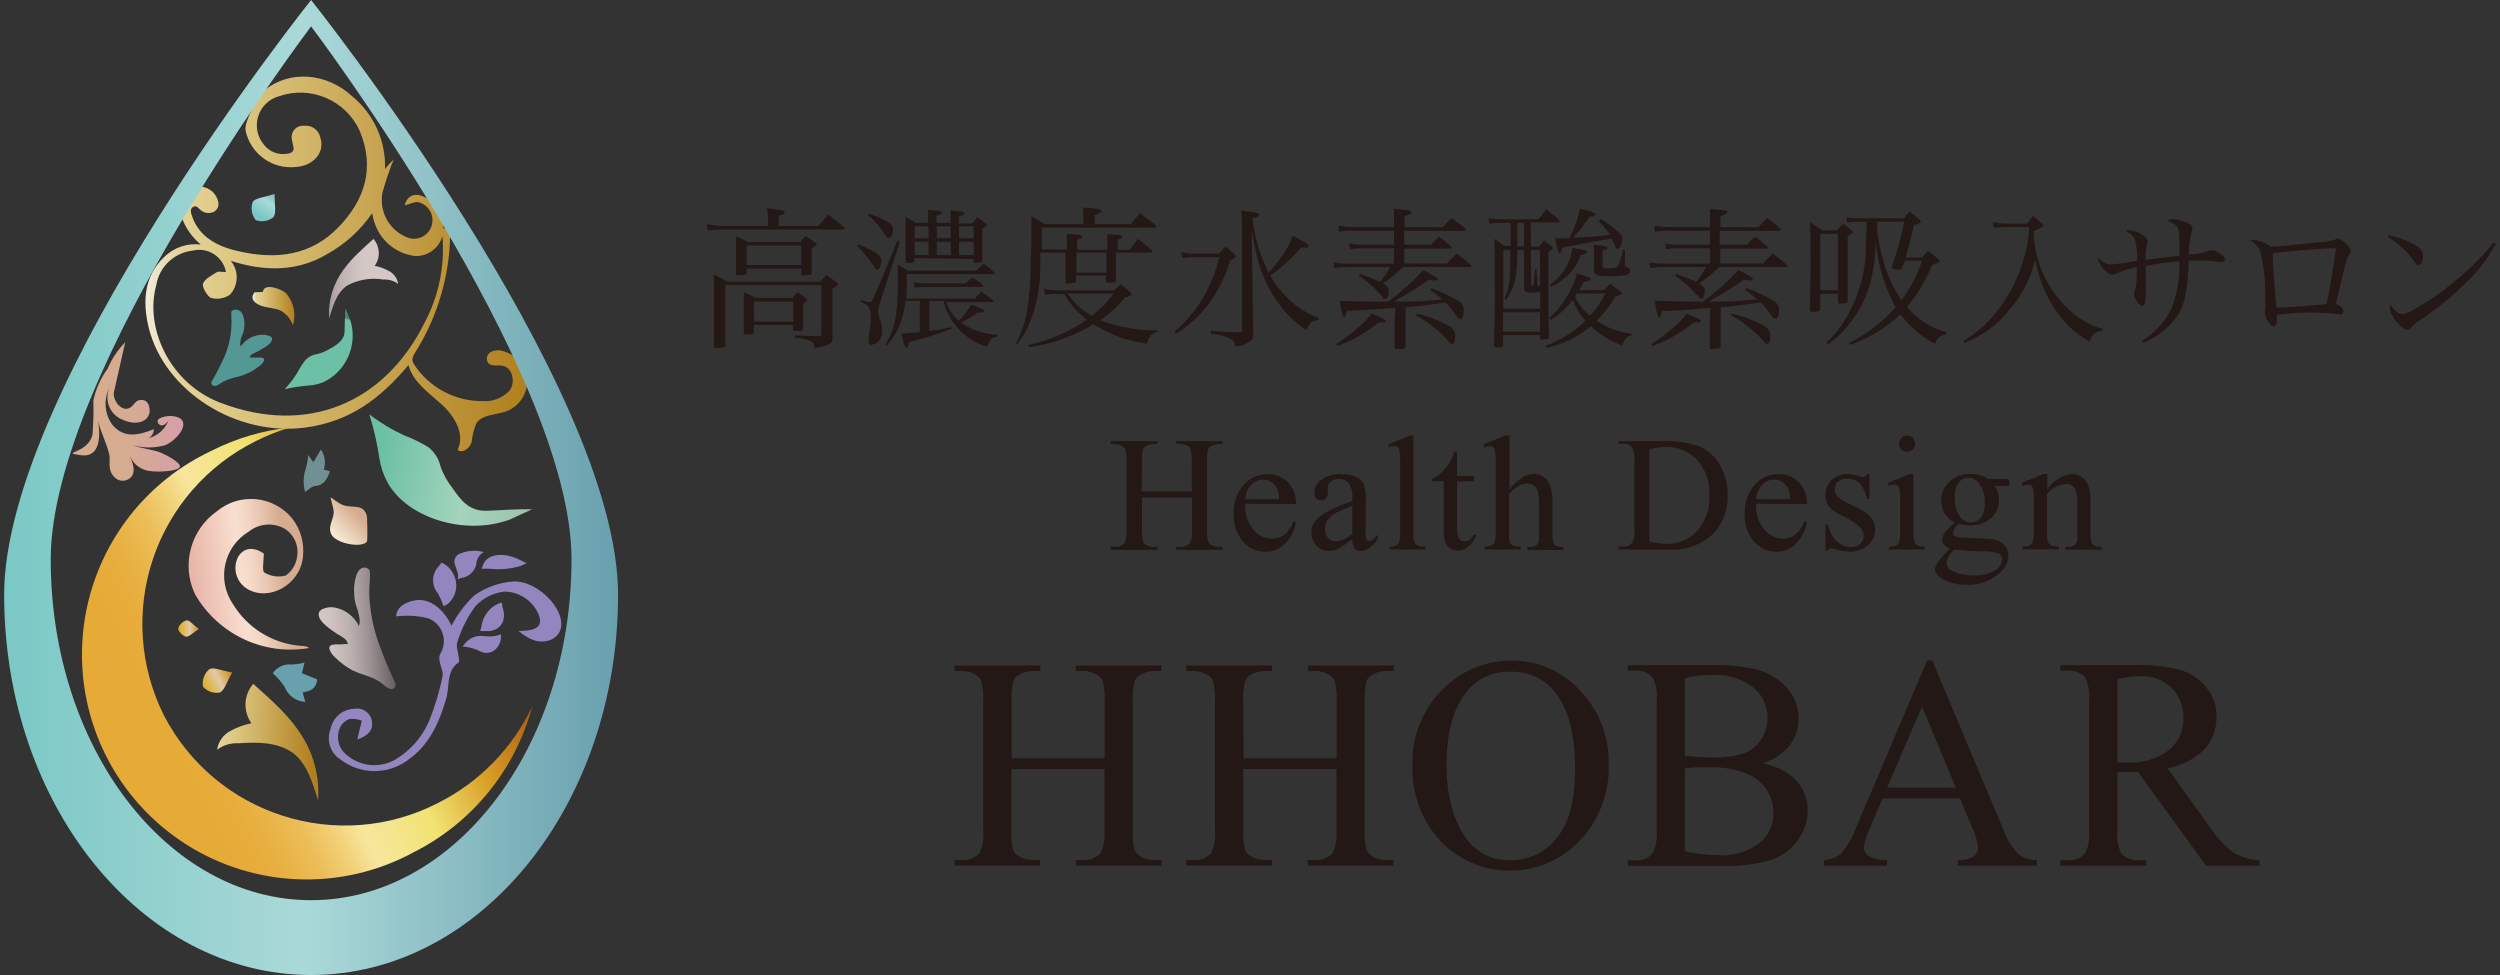 <?xml version="1.0" encoding="UTF-8"?>
<svg xmlns="http://www.w3.org/2000/svg" xmlns:xlink="http://www.w3.org/1999/xlink" width="300px" height="117px" viewBox="0 0 300 117" version="1.1">
<rect x="0" y="0" width="300" height="117" fill="#333333" stroke="none"/>
<defs>
<linearGradient id="linear0" gradientUnits="userSpaceOnUse" x1="990.62" y1="282.65" x2="1001.72" y2="282.65" gradientTransform="matrix(1.899,0.132,-0.228,1.492,-1771.974,-491.017)">
<stop offset="0" style="stop-color:rgb(42.353%,75.294%,64.706%);stop-opacity:1;"/>
<stop offset="0.49" style="stop-color:rgb(63.922%,83.137%,73.725%);stop-opacity:1;"/>
<stop offset="1" style="stop-color:rgb(61.176%,74.118%,65.49%);stop-opacity:1;"/>
</linearGradient>
<linearGradient id="linear1" gradientUnits="userSpaceOnUse" x1="28.46" y1="-45.47" x2="40.4" y2="-45.47" gradientTransform="matrix(1.178,-0.012,0.12,1.071,-5.2,118.047)">
<stop offset="0.02" style="stop-color:rgb(90.98%,71.373%,66.275%);stop-opacity:1;"/>
<stop offset="0.43" style="stop-color:rgb(97.647%,87.451%,81.569%);stop-opacity:1;"/>
<stop offset="0.52" style="stop-color:rgb(95.686%,84.706%,78.039%);stop-opacity:1;"/>
<stop offset="0.67" style="stop-color:rgb(90.196%,76.471%,67.843%);stop-opacity:1;"/>
<stop offset="0.81" style="stop-color:rgb(83.922%,67.451%,56.471%);stop-opacity:1;"/>
</linearGradient>
<linearGradient id="linear2" gradientUnits="userSpaceOnUse" x1="69.12" y1="-100.35" x2="76.41" y2="-100.35" gradientTransform="matrix(1.202,-0.072,0.072,1.203,-37.218,201.405)">
<stop offset="0" style="stop-color:rgb(83.137%,78.039%,77.255%);stop-opacity:1;"/>
<stop offset="0.15" style="stop-color:rgb(80.784%,75.686%,75.294%);stop-opacity:1;"/>
<stop offset="0.36" style="stop-color:rgb(74.51%,69.804%,69.412%);stop-opacity:1;"/>
<stop offset="0.59" style="stop-color:rgb(63.529%,59.216%,59.608%);stop-opacity:1;"/>
<stop offset="0.83" style="stop-color:rgb(48.627%,45.098%,46.275%);stop-opacity:1;"/>
<stop offset="1" style="stop-color:rgb(37.255%,34.118%,36.078%);stop-opacity:1;"/>
</linearGradient>
<linearGradient id="linear3" gradientUnits="userSpaceOnUse" x1="44.85" y1="869.64" x2="45.2" y2="869.64" gradientTransform="matrix(1.149,0.352,-0.351,1.151,353.034,-936.878)">
<stop offset="0" style="stop-color:rgb(57.647%,52.549%,74.51%);stop-opacity:1;"/>
<stop offset="0.1" style="stop-color:rgb(61.961%,57.255%,77.255%);stop-opacity:1;"/>
<stop offset="0.28" style="stop-color:rgb(74.118%,70.588%,83.922%);stop-opacity:1;"/>
<stop offset="0.5" style="stop-color:rgb(91.765%,89.804%,94.51%);stop-opacity:1;"/>
<stop offset="0.55" style="stop-color:rgb(81.569%,83.529%,91.765%);stop-opacity:1;"/>
<stop offset="0.61" style="stop-color:rgb(71.373%,77.255%,89.412%);stop-opacity:1;"/>
<stop offset="0.67" style="stop-color:rgb(63.529%,72.549%,87.059%);stop-opacity:1;"/>
<stop offset="0.75" style="stop-color:rgb(58.431%,69.02%,85.882%);stop-opacity:1;"/>
<stop offset="0.84" style="stop-color:rgb(54.902%,67.059%,85.098%);stop-opacity:1;"/>
<stop offset="1" style="stop-color:rgb(54.118%,66.667%,84.706%);stop-opacity:1;"/>
</linearGradient>
<linearGradient id="linear4" gradientUnits="userSpaceOnUse" x1="39.56" y1="873.36" x2="39.86" y2="873.36" gradientTransform="matrix(1.149,0.352,-0.351,1.151,353.034,-936.878)">
<stop offset="0" style="stop-color:rgb(57.647%,52.549%,74.51%);stop-opacity:1;"/>
<stop offset="0.1" style="stop-color:rgb(61.961%,57.255%,77.255%);stop-opacity:1;"/>
<stop offset="0.28" style="stop-color:rgb(74.118%,70.588%,83.922%);stop-opacity:1;"/>
<stop offset="0.5" style="stop-color:rgb(91.765%,89.804%,94.51%);stop-opacity:1;"/>
<stop offset="0.55" style="stop-color:rgb(81.569%,83.529%,91.765%);stop-opacity:1;"/>
<stop offset="0.61" style="stop-color:rgb(71.373%,77.255%,89.412%);stop-opacity:1;"/>
<stop offset="0.67" style="stop-color:rgb(63.529%,72.549%,87.059%);stop-opacity:1;"/>
<stop offset="0.75" style="stop-color:rgb(58.431%,69.02%,85.882%);stop-opacity:1;"/>
<stop offset="0.84" style="stop-color:rgb(54.902%,67.059%,85.098%);stop-opacity:1;"/>
<stop offset="1" style="stop-color:rgb(54.118%,66.667%,84.706%);stop-opacity:1;"/>
</linearGradient>
<linearGradient id="linear5" gradientUnits="userSpaceOnUse" x1="43.7" y1="870.75" x2="44.04" y2="870.75" gradientTransform="matrix(1.149,0.352,-0.351,1.151,353.034,-936.878)">
<stop offset="0" style="stop-color:rgb(57.647%,52.549%,74.51%);stop-opacity:1;"/>
<stop offset="0.1" style="stop-color:rgb(61.961%,57.255%,77.255%);stop-opacity:1;"/>
<stop offset="0.28" style="stop-color:rgb(74.118%,70.588%,83.922%);stop-opacity:1;"/>
<stop offset="0.5" style="stop-color:rgb(91.765%,89.804%,94.51%);stop-opacity:1;"/>
<stop offset="0.55" style="stop-color:rgb(81.569%,83.529%,91.765%);stop-opacity:1;"/>
<stop offset="0.61" style="stop-color:rgb(71.373%,77.255%,89.412%);stop-opacity:1;"/>
<stop offset="0.67" style="stop-color:rgb(63.529%,72.549%,87.059%);stop-opacity:1;"/>
<stop offset="0.75" style="stop-color:rgb(58.431%,69.02%,85.882%);stop-opacity:1;"/>
<stop offset="0.84" style="stop-color:rgb(54.902%,67.059%,85.098%);stop-opacity:1;"/>
<stop offset="1" style="stop-color:rgb(54.118%,66.667%,84.706%);stop-opacity:1;"/>
</linearGradient>
<linearGradient id="linear6" gradientUnits="userSpaceOnUse" x1="36.8" y1="882.1" x2="37.06" y2="882.1" gradientTransform="matrix(1.149,0.352,-0.351,1.151,353.034,-936.878)">
<stop offset="0" style="stop-color:rgb(57.647%,52.549%,74.51%);stop-opacity:1;"/>
<stop offset="0.1" style="stop-color:rgb(61.961%,57.255%,77.255%);stop-opacity:1;"/>
<stop offset="0.28" style="stop-color:rgb(74.118%,70.588%,83.922%);stop-opacity:1;"/>
<stop offset="0.5" style="stop-color:rgb(91.765%,89.804%,94.51%);stop-opacity:1;"/>
<stop offset="0.55" style="stop-color:rgb(81.569%,83.529%,91.765%);stop-opacity:1;"/>
<stop offset="0.61" style="stop-color:rgb(71.373%,77.255%,89.412%);stop-opacity:1;"/>
<stop offset="0.67" style="stop-color:rgb(63.529%,72.549%,87.059%);stop-opacity:1;"/>
<stop offset="0.75" style="stop-color:rgb(58.431%,69.02%,85.882%);stop-opacity:1;"/>
<stop offset="0.84" style="stop-color:rgb(54.902%,67.059%,85.098%);stop-opacity:1;"/>
<stop offset="1" style="stop-color:rgb(54.118%,66.667%,84.706%);stop-opacity:1;"/>
</linearGradient>
<linearGradient id="linear7" gradientUnits="userSpaceOnUse" x1="40.17" y1="875.03" x2="40.48" y2="875.03" gradientTransform="matrix(1.149,0.352,-0.351,1.151,353.034,-936.878)">
<stop offset="0" style="stop-color:rgb(57.647%,52.549%,74.51%);stop-opacity:1;"/>
<stop offset="0.1" style="stop-color:rgb(61.961%,57.255%,77.255%);stop-opacity:1;"/>
<stop offset="0.28" style="stop-color:rgb(74.118%,70.588%,83.922%);stop-opacity:1;"/>
<stop offset="0.5" style="stop-color:rgb(91.765%,89.804%,94.51%);stop-opacity:1;"/>
<stop offset="0.55" style="stop-color:rgb(81.569%,83.529%,91.765%);stop-opacity:1;"/>
<stop offset="0.61" style="stop-color:rgb(71.373%,77.255%,89.412%);stop-opacity:1;"/>
<stop offset="0.67" style="stop-color:rgb(63.529%,72.549%,87.059%);stop-opacity:1;"/>
<stop offset="0.75" style="stop-color:rgb(58.431%,69.02%,85.882%);stop-opacity:1;"/>
<stop offset="0.84" style="stop-color:rgb(54.902%,67.059%,85.098%);stop-opacity:1;"/>
<stop offset="1" style="stop-color:rgb(54.118%,66.667%,84.706%);stop-opacity:1;"/>
</linearGradient>
<linearGradient id="linear8" gradientUnits="userSpaceOnUse" x1="38.47" y1="877.55" x2="38.77" y2="877.55" gradientTransform="matrix(1.149,0.352,-0.351,1.151,353.034,-936.878)">
<stop offset="0" style="stop-color:rgb(57.647%,52.549%,74.51%);stop-opacity:1;"/>
<stop offset="0.1" style="stop-color:rgb(61.961%,57.255%,77.255%);stop-opacity:1;"/>
<stop offset="0.28" style="stop-color:rgb(74.118%,70.588%,83.922%);stop-opacity:1;"/>
<stop offset="0.5" style="stop-color:rgb(91.765%,89.804%,94.51%);stop-opacity:1;"/>
<stop offset="0.55" style="stop-color:rgb(81.569%,83.529%,91.765%);stop-opacity:1;"/>
<stop offset="0.61" style="stop-color:rgb(71.373%,77.255%,89.412%);stop-opacity:1;"/>
<stop offset="0.67" style="stop-color:rgb(63.529%,72.549%,87.059%);stop-opacity:1;"/>
<stop offset="0.75" style="stop-color:rgb(58.431%,69.02%,85.882%);stop-opacity:1;"/>
<stop offset="0.84" style="stop-color:rgb(54.902%,67.059%,85.098%);stop-opacity:1;"/>
<stop offset="1" style="stop-color:rgb(54.118%,66.667%,84.706%);stop-opacity:1;"/>
</linearGradient>
<linearGradient id="linear9" gradientUnits="userSpaceOnUse" x1="1414.5" y1="-2369.53" x2="1418.59" y2="-2369.53" gradientTransform="matrix(0.685,-0.782,0.793,0.566,936.89,2531.009)">
<stop offset="0" style="stop-color:rgb(47.843%,78.431%,77.255%);stop-opacity:1;"/>
<stop offset="0.49" style="stop-color:rgb(66.667%,85.098%,84.706%);stop-opacity:1;"/>
<stop offset="1" style="stop-color:rgb(41.176%,62.745%,68.235%);stop-opacity:1;"/>
</linearGradient>
<linearGradient id="linear10" gradientUnits="userSpaceOnUse" x1="14.12" y1="26.31" x2="52.19" y2="26.31" gradientTransform="matrix(1.202,0,0,1.203,0.496,0)">
<stop offset="0" style="stop-color:rgb(95.294%,92.549%,85.098%);stop-opacity:1;"/>
<stop offset="0.09" style="stop-color:rgb(89.412%,82.353%,60.392%);stop-opacity:1;"/>
<stop offset="0.21" style="stop-color:rgb(87.059%,78.824%,51.765%);stop-opacity:1;"/>
<stop offset="1" style="stop-color:rgb(69.412%,49.804%,11.373%);stop-opacity:1;"/>
</linearGradient>
<linearGradient id="linear11" gradientUnits="userSpaceOnUse" x1="6688.5" y1="276.24" x2="6696.95" y2="276.24" gradientTransform="matrix(-0.817,-0.072,-0.048,1.203,5526.198,201.405)">
<stop offset="0" style="stop-color:rgb(59.608%,69.02%,75.686%);stop-opacity:1;"/>
<stop offset="0.21" style="stop-color:rgb(57.255%,68.235%,74.118%);stop-opacity:1;"/>
<stop offset="0.5" style="stop-color:rgb(50.98%,65.882%,70.196%);stop-opacity:1;"/>
<stop offset="0.81" style="stop-color:rgb(40%,62.353%,63.137%);stop-opacity:1;"/>
<stop offset="1" style="stop-color:rgb(32.549%,59.608%,58.431%);stop-opacity:1;"/>
</linearGradient>
<linearGradient id="linear12" gradientUnits="userSpaceOnUse" x1="1116.99" y1="-1690.68" x2="1121.07" y2="-1690.68" gradientTransform="matrix(0.869,-0.831,0.83,0.87,471.524,2463.738)">
<stop offset="0" style="stop-color:rgb(97.647%,87.451%,81.569%);stop-opacity:1;"/>
<stop offset="0.09" style="stop-color:rgb(98.431%,90.98%,83.922%);stop-opacity:1;"/>
<stop offset="0.14" style="stop-color:rgb(99.216%,94.902%,86.667%);stop-opacity:1;"/>
<stop offset="1" style="stop-color:rgb(83.922%,67.451%,56.471%);stop-opacity:1;"/>
</linearGradient>
<linearGradient id="linear13" gradientUnits="userSpaceOnUse" x1="554.17" y1="-1095.89" x2="557.4" y2="-1095.89" gradientTransform="matrix(1.07,-0.548,0.547,1.071,30.747,1559.9)">
<stop offset="0" style="stop-color:rgb(85.882%,66.667%,9.02%);stop-opacity:1;"/>
<stop offset="0.57" style="stop-color:rgb(88.627%,79.216%,65.882%);stop-opacity:1;"/>
<stop offset="1" style="stop-color:rgb(79.216%,56.471%,11.765%);stop-opacity:1;"/>
</linearGradient>
<linearGradient id="linear14" gradientUnits="userSpaceOnUse" x1="8" y1="143.13" x2="18.21" y2="143.13" gradientTransform="matrix(1.202,0.036,-0.036,1.203,20.892,-83.563)">
<stop offset="0" style="stop-color:rgb(95.294%,92.549%,85.098%);stop-opacity:1;"/>
<stop offset="0.09" style="stop-color:rgb(89.412%,82.353%,60.392%);stop-opacity:1;"/>
<stop offset="0.21" style="stop-color:rgb(87.059%,78.824%,51.765%);stop-opacity:1;"/>
<stop offset="1" style="stop-color:rgb(69.412%,49.804%,11.373%);stop-opacity:1;"/>
</linearGradient>
<linearGradient id="linear15" gradientUnits="userSpaceOnUse" x1="24.82" y1="30.53" x2="28.99" y2="30.53" gradientTransform="matrix(1.202,0,0,1.203,0.496,0)">
<stop offset="0" style="stop-color:rgb(95.294%,92.549%,85.098%);stop-opacity:1;"/>
<stop offset="0.09" style="stop-color:rgb(89.412%,82.353%,60.392%);stop-opacity:1;"/>
<stop offset="0.21" style="stop-color:rgb(87.059%,78.824%,51.765%);stop-opacity:1;"/>
<stop offset="1" style="stop-color:rgb(69.412%,49.804%,11.373%);stop-opacity:1;"/>
</linearGradient>
<linearGradient id="linear16" gradientUnits="userSpaceOnUse" x1="6.84" y1="41.04" x2="17.91" y2="41.04" gradientTransform="matrix(1.202,0,0,1.203,0.496,0)">
<stop offset="0.49" style="stop-color:rgb(83.922%,67.451%,56.471%);stop-opacity:1;"/>
<stop offset="1" style="stop-color:rgb(83.922%,62.353%,66.275%);stop-opacity:1;"/>
</linearGradient>
<linearGradient id="linear17" gradientUnits="userSpaceOnUse" x1="17.37" y1="62.68" x2="19.44" y2="62.68" gradientTransform="matrix(1.202,0,0,1.203,0.496,0)">
<stop offset="0" style="stop-color:rgb(85.882%,66.667%,9.02%);stop-opacity:1;"/>
<stop offset="0.57" style="stop-color:rgb(88.627%,79.216%,65.882%);stop-opacity:1;"/>
<stop offset="1" style="stop-color:rgb(79.216%,56.471%,11.765%);stop-opacity:1;"/>
</linearGradient>
<linearGradient id="linear18" gradientUnits="userSpaceOnUse" x1="1609.26" y1="-1991.94" x2="1612.48" y2="-1991.94" gradientTransform="matrix(0.674,-0.996,0.995,0.675,928.898,2973.465)">
<stop offset="0" style="stop-color:rgb(47.843%,78.431%,77.255%);stop-opacity:1;"/>
<stop offset="0.49" style="stop-color:rgb(66.667%,85.098%,84.706%);stop-opacity:1;"/>
<stop offset="1" style="stop-color:rgb(41.176%,62.745%,68.235%);stop-opacity:1;"/>
</linearGradient>
<linearGradient id="linear19" gradientUnits="userSpaceOnUse" x1="5407.79" y1="-41.32" x2="5414.77" y2="-41.32" gradientTransform="matrix(-1.202,0.036,0.036,1.203,6546.421,-83.563)">
<stop offset="0" style="stop-color:rgb(83.137%,78.039%,77.255%);stop-opacity:1;"/>
<stop offset="0.15" style="stop-color:rgb(80.784%,75.686%,75.294%);stop-opacity:1;"/>
<stop offset="0.36" style="stop-color:rgb(74.51%,69.804%,69.412%);stop-opacity:1;"/>
<stop offset="0.59" style="stop-color:rgb(63.529%,59.216%,59.608%);stop-opacity:1;"/>
<stop offset="0.83" style="stop-color:rgb(48.627%,45.098%,46.275%);stop-opacity:1;"/>
<stop offset="1" style="stop-color:rgb(37.255%,34.118%,36.078%);stop-opacity:1;"/>
</linearGradient>
<linearGradient id="linear20" gradientUnits="userSpaceOnUse" x1="0" y1="48.62" x2="61.3" y2="48.62" gradientTransform="matrix(1.202,0,0,1.203,0.496,0)">
<stop offset="0" style="stop-color:rgb(47.843%,78.431%,77.255%);stop-opacity:1;"/>
<stop offset="0.49" style="stop-color:rgb(66.667%,85.098%,84.706%);stop-opacity:1;"/>
<stop offset="1" style="stop-color:rgb(41.176%,62.745%,68.235%);stop-opacity:1;"/>
</linearGradient>
<linearGradient id="linear21" gradientUnits="userSpaceOnUse" x1="2710.62" y1="-1613.65" x2="2716.45" y2="-1613.65" gradientTransform="matrix(0.252,-1.889,1.466,0.325,1726.094,5683.632)">
<stop offset="0" style="stop-color:rgb(42.353%,75.294%,64.706%);stop-opacity:1;"/>
<stop offset="0.02" style="stop-color:rgb(27.059%,50.588%,43.922%);stop-opacity:1;"/>
<stop offset="0.49" style="stop-color:rgb(63.922%,83.137%,73.725%);stop-opacity:1;"/>
<stop offset="1" style="stop-color:rgb(0%,27.843%,18.824%);stop-opacity:1;"/>
</linearGradient>
<linearGradient id="linear22" gradientUnits="userSpaceOnUse" x1="538.87" y1="-1124.85" x2="578.92" y2="-1124.85" gradientTransform="matrix(1.07,-0.541,0.529,1.059,36.732,1567.793)">
<stop offset="0" style="stop-color:rgb(90.196%,66.667%,21.569%);stop-opacity:1;"/>
<stop offset="0.07" style="stop-color:rgb(90.588%,67.451%,23.137%);stop-opacity:1;"/>
<stop offset="0.13" style="stop-color:rgb(91.373%,70.196%,27.451%);stop-opacity:1;"/>
<stop offset="0.2" style="stop-color:rgb(92.549%,74.51%,34.902%);stop-opacity:1;"/>
<stop offset="0.26" style="stop-color:rgb(94.51%,80.784%,45.49%);stop-opacity:1;"/>
<stop offset="0.32" style="stop-color:rgb(96.863%,88.627%,58.824%);stop-opacity:1;"/>
<stop offset="0.33" style="stop-color:rgb(97.255%,90.196%,61.176%);stop-opacity:1;"/>
<stop offset="0.39" style="stop-color:rgb(96.471%,89.804%,56.471%);stop-opacity:1;"/>
<stop offset="0.5" style="stop-color:rgb(94.118%,89.02%,45.098%);stop-opacity:1;"/>
<stop offset="0.6" style="stop-color:rgb(89.02%,73.333%,27.451%);stop-opacity:1;"/>
<stop offset="0.67" style="stop-color:rgb(85.098%,62.353%,14.902%);stop-opacity:1;"/>
<stop offset="0.87" style="stop-color:rgb(64.706%,33.333%,6.275%);stop-opacity:1;"/>
<stop offset="1" style="stop-color:rgb(49.804%,11.765%,0%);stop-opacity:1;"/>
</linearGradient>
</defs>
<g id="surface1">
<path style=" stroke:none;fill-rule:nonzero;fill:url(#linear0);" d="M 45.531 55.035 C 45.68 55.984 45.984 56.902 46.43 57.754 C 48.691 62.121 55.781 64.371 61.227 62.328 C 61.227 62.328 63.148 61.422 63.859 61.121 C 61.996 61.062 60.254 61.23 58.367 61.293 C 56.203 61.363 55.191 59.836 54.316 58.598 C 53.711 57.828 53.227 56.973 52.887 56.059 C 52.688 55.102 52.152 54.25 51.383 53.652 C 50.465 53.094 49.5 52.621 48.5 52.242 C 47.012 51.566 45.609 50.719 44.316 49.715 C 44.863 51.453 45.27 53.23 45.531 55.035 Z M 45.531 55.035 "/>
<path style=" stroke:none;fill-rule:nonzero;fill:url(#linear1);" d="M 37.008 77.777 C 31.562 78.672 26.133 76.086 23.391 71.289 C 21.746 67.781 22.848 63.598 26.012 61.363 C 27.32 60.27 29.008 59.746 30.703 59.898 C 32.398 60.055 33.961 60.883 35.051 62.195 C 36.086 63.52 36.551 65.203 36.348 66.875 C 36 70.195 32.215 72.277 29.594 70.617 C 28.312 69.797 27.879 68.129 28.594 66.789 C 29.281 65.695 30.422 65.586 31.66 66.418 C 31.66 67.32 31.418 68.512 31.719 68.691 C 32.488 69.172 33.422 69.305 34.293 69.062 C 35.035 68.539 35.527 67.73 35.652 66.828 C 35.887 65.496 35.293 64.152 34.148 63.434 C 32.781 62.672 31.094 62.809 29.871 63.781 C 28.422 64.648 27.398 66.07 27.035 67.715 C 26.668 69.363 27 71.086 27.945 72.48 C 29.672 75.324 32.641 77.184 35.949 77.488 C 36.238 77.488 36.527 77.523 36.816 77.594 C 37.25 77.703 36.887 77.668 37.008 77.777 Z M 37.008 77.777 "/>
<path style=" stroke:none;fill-rule:nonzero;fill:url(#linear2);" d="M 42.379 80.484 C 42.816 80.676 43.262 80.844 43.715 80.988 C 44.312 81.18 44.895 81.43 45.445 81.734 C 45.625 81.852 45.797 81.98 45.961 82.117 C 46.109 82.25 46.266 82.371 46.43 82.48 C 46.961 82.816 47.32 82.746 47.488 82.238 C 47.492 82.09 47.449 81.941 47.367 81.816 C 47.152 81.312 46.922 80.82 46.695 80.34 C 46.348 79.543 46.012 78.703 45.688 77.836 C 44.875 75.781 44.41 73.605 44.316 71.398 C 44.305 70.801 44.332 70.203 44.387 69.605 C 44.41 69.254 44.41 68.898 44.387 68.547 C 44.363 68.41 44.273 68.293 44.148 68.234 C 44.035 68.156 43.902 68.109 43.762 68.102 C 43.305 68.102 42.98 68.461 42.766 69.039 C 42.531 69.754 42.445 70.508 42.512 71.254 C 42.516 71.66 42.57 72.062 42.668 72.457 C 42.766 72.723 42.848 73 42.934 73.262 C 43.059 73.676 43.141 74.098 43.176 74.527 C 43.176 74.73 43.113 74.938 43.078 75.129 C 42.492 73.922 41.352 73.078 40.023 72.879 C 39.586 72.832 39.145 72.898 38.738 73.07 C 38.426 73.227 38.258 73.406 38.246 73.648 C 38.188 74.371 38.93 75.043 40.434 76.055 C 40.699 76.199 40.961 76.367 41.227 76.547 C 41.488 76.707 41.676 76.961 41.754 77.258 C 41.254 77.32 40.746 77.344 40.242 77.332 C 39.82 77.332 39.594 77.449 39.531 77.668 C 39.473 77.883 39.676 78.391 40.195 78.871 C 40.836 79.52 41.574 80.062 42.379 80.484 Z M 42.379 80.484 "/>
<path style=" stroke:none;fill-rule:evenodd;fill:url(#linear3);" d="M 63.207 67.559 C 62.957 67.68 62.738 67.812 62.488 67.91 C 61.273 68.277 59.996 68.391 58.738 68.246 L 57.789 68.246 C 57.887 67.941 58.02 67.652 58.184 67.379 C 58.953 66.355 60.828 66.297 62.754 67.379 C 62.863 67.434 62.98 67.484 63.102 67.523 Z M 63.207 67.559 "/>
<path style=" stroke:none;fill-rule:evenodd;fill:url(#linear4);" d="M 53.234 72.758 C 53.047 72.223 52.824 71.707 52.559 71.207 C 51.738 70.258 51.781 68.84 52.656 67.945 C 52.777 67.812 52.859 67.668 52.98 67.512 C 53.547 67.75 54.012 68.176 54.305 68.715 C 55.07 69.93 54.832 71.52 53.75 72.457 C 53.59 72.574 53.414 72.676 53.234 72.758 Z M 53.234 72.758 "/>
<path style=" stroke:none;fill-rule:evenodd;fill:url(#linear5);" d="M 58.055 66.25 C 57.602 66.504 57.281 66.945 57.176 67.453 C 57.172 67.52 57.172 67.59 57.176 67.656 C 56.996 68.535 56.293 69.211 55.41 69.352 C 55.242 69.352 55.098 69.484 54.914 69.535 C 55.109 68.969 54.773 68.332 54.578 67.715 C 54.492 67.461 54.512 67.18 54.633 66.938 C 54.758 66.695 54.969 66.512 55.227 66.43 C 56.121 66.051 57.117 65.984 58.055 66.25 Z M 58.055 66.25 "/>
<path style=" stroke:none;fill-rule:nonzero;fill:url(#linear6);" d="M 62.234 75.719 C 64.41 75.719 65.18 75.164 64.641 73.746 C 63.938 72.082 62.309 70.996 60.504 70.988 C 59.191 71.148 57.977 71.762 57.066 72.723 C 56.094 74.031 55.355 75.504 54.879 77.066 C 54.699 77.559 54.988 78.27 55.047 78.848 C 55.047 79.062 55.191 79.398 55.047 79.484 C 53.496 80.508 53.992 82.406 53.535 83.875 C 52.645 86.906 51.418 89.52 48.848 91.277 C 46.453 92.992 43.219 92.941 40.879 91.156 C 39.637 90.379 39.129 88.82 39.676 87.461 C 39.945 86.078 41.145 85.074 42.551 85.055 C 43.039 84.969 43.539 85.09 43.938 85.387 C 44.332 85.688 44.586 86.137 44.641 86.633 C 44.773 87.594 44.219 88.266 42.887 88.738 C 43.004 88.172 43.078 87.82 43.16 87.535 C 43.246 87.246 43.332 86.824 43.414 86.473 C 42.953 86.309 42.461 86.238 41.973 86.27 C 40.422 86.75 40.109 89.012 41.227 90.242 C 42.809 91.891 45.289 92.293 47.309 91.227 C 49.297 90.078 50.832 88.277 51.648 86.125 C 52.27 84.52 52.754 82.867 53.102 81.18 C 53.234 80.629 52.848 79.977 52.754 79.293 C 52.676 79.016 52.703 78.719 52.836 78.461 C 53.289 77.723 53.387 76.82 53.113 76 C 52.836 75.176 52.211 74.52 51.406 74.203 C 50.145 73.887 48.84 73.805 47.547 73.961 C 47.547 73.047 48.391 72.242 49.953 72.023 C 51.516 71.809 53.16 72.961 54.184 75.082 C 54.883 73.734 55.801 72.516 56.898 71.469 C 58.254 70.496 59.852 69.914 61.516 69.785 C 63.496 69.617 65.863 71.312 66.863 73.168 C 67.738 74.781 67.426 76.188 66.105 76.777 C 65.023 77.188 63.844 77.078 62.234 75.719 Z M 62.234 75.719 "/>
<path style=" stroke:none;fill-rule:evenodd;fill:url(#linear7);" d="M 60.133 72.312 C 59.879 72.402 59.633 72.512 59.398 72.637 C 58.551 73.18 57.965 74.051 57.789 75.043 C 57.789 75.223 57.703 75.406 57.656 75.586 C 57.66 75.633 57.66 75.684 57.656 75.73 C 58.039 75.73 58.438 75.73 58.773 75.73 C 60.215 75.5 60.84 74.348 60.266 72.734 C 60.254 72.641 60.254 72.551 60.266 72.457 Z M 60.133 72.312 "/>
<path style=" stroke:none;fill-rule:evenodd;fill:url(#linear8);" d="M 60.098 76.113 C 59.574 76.34 59 76.422 58.438 76.355 L 58.184 76.355 C 57.281 76.164 56.344 76.512 55.781 77.246 C 55.711 77.367 55.59 77.449 55.504 77.582 C 56.262 77.629 56.996 77.832 57.668 78.184 C 58.195 78.441 58.82 78.398 59.301 78.062 C 59.898 77.605 60.203 76.859 60.098 76.113 Z M 60.098 76.113 "/>
<path style=" stroke:none;fill-rule:nonzero;fill:url(#linear9);" d="M 36.625 84.223 C 35.512 84.168 34.539 83.453 34.148 82.406 C 33.746 81.809 33.27 81.262 32.73 80.785 C 33.223 80.055 34.078 79.652 34.953 79.738 C 35.488 79.73 36.023 79.656 36.539 79.508 L 36.238 80.785 L 38.066 81.531 C 37.922 82.734 37.152 82.938 36.336 83.082 C 36.395 83.492 36.551 83.84 36.625 84.223 Z M 36.625 84.223 "/>
<path style=" stroke:none;fill-rule:evenodd;fill:url(#linear10);" d="M 62.258 43.316 C 61.742 42.719 61.055 42.301 60.289 42.113 C 59.809 41.961 59.285 42.02 58.848 42.27 C 58.637 42.402 58.492 42.613 58.441 42.855 C 58.391 43.098 58.441 43.352 58.582 43.555 C 58.977 44.012 59.785 43.785 60.312 43.895 C 61.516 44.109 61.887 45.867 61.164 46.852 C 60.324 47.758 59.117 48.23 57.883 48.129 C 54.637 48.148 51.594 46.547 49.773 43.855 C 49.609 43.648 49.508 43.398 49.484 43.137 C 49.516 42.848 49.625 42.574 49.797 42.34 C 52.691 37.758 54.16 32.418 54.016 27 C 53.801 27.234 53.512 27.387 53.199 27.434 C 53.336 25.891 52.516 24.426 51.129 23.738 C 49.988 23.102 48.918 23.293 48.559 24.641 C 49.254 24.484 49.879 24.09 50.348 24.305 C 51.492 24.668 52.137 25.871 51.816 27.027 C 51.492 28.184 50.312 28.871 49.148 28.59 C 46.848 27.848 45.453 25.516 45.891 23.137 C 46.262 21.781 46.711 20.449 47.234 19.145 C 46.859 19.488 46.516 19.867 46.203 20.273 C 46.312 16.938 44.883 13.738 42.32 11.598 C 39.137 8.652 34.699 8.422 31.746 10.828 C 30.953 11.492 29.27 14.668 29.461 15.641 C 30.047 18.461 32.684 20.367 35.543 20.035 C 37.656 19.879 39.004 18.266 38.449 16.555 C 38.285 15.621 37.422 14.977 36.48 15.09 C 36.027 15.051 35.586 15.238 35.301 15.59 C 35.016 15.941 34.922 16.41 35.051 16.844 C 35.121 17.508 35.676 18.312 34.414 18.457 C 33.363 18.621 32.305 18.195 31.66 17.352 C 30.871 16.406 30.617 15.129 30.984 13.953 C 31.352 12.781 32.289 11.875 33.477 11.551 C 37.301 10.219 41.508 12.031 43.176 15.727 C 45.023 20.203 43.762 24.027 40.578 27.301 C 37.395 30.574 33.293 31.285 28.355 30.082 C 25.855 29.492 23.883 28.289 23.078 26.027 C 22.922 25.605 22.73 25.062 23.188 24.82 C 23.645 24.582 23.859 25.098 24.184 25.293 C 24.613 25.598 25.176 25.645 25.652 25.422 C 26.062 25.211 26.289 24.75 26.203 24.293 C 26.078 23.594 25.637 22.996 25.012 22.664 C 24.387 22.332 23.641 22.309 22.996 22.598 C 21.871 22.934 21.223 24.113 21.539 25.242 C 21.93 26.848 22.824 28.285 24.09 29.348 C 22.488 29.148 20.883 29.691 19.727 30.812 C 17.32 33.102 17.059 36.098 17.852 39.344 C 19.727 46.926 28.332 52.422 36.66 51.305 C 41.984 50.594 45.66 47.816 49.016 43.809 C 49.555 45.832 51.418 47.105 52.98 48.512 C 54.543 49.922 55.852 52.121 54.902 53.988 C 55.492 54.469 56.383 53.785 56.598 53.051 C 56.68 52.289 56.859 51.547 57.141 50.836 C 57.836 49.715 59.457 49.812 60.746 49.367 C 62.312 48.77 63.328 47.242 63.27 45.566 C 63.191 44.723 62.836 43.934 62.258 43.316 Z M 26.422 48.32 C 20.305 45.973 17.336 39.273 18.754 34.219 C 19.109 32.023 20.883 30.332 23.09 30.082 C 23.965 29.855 24.895 30.004 25.66 30.488 C 26.422 30.973 26.949 31.754 27.117 32.645 C 26.578 32.645 26.227 32.535 26.047 32.645 C 25.422 33.051 24.617 33.414 24.363 34.039 C 24.207 34.41 24.918 35.641 25.352 35.758 C 26.129 35.961 26.953 35.812 27.609 35.352 C 28.641 34.203 28.672 32.469 27.684 31.285 L 27.84 31.344 C 31.926 32.633 35.805 32.547 39.219 30.512 C 41.398 29.32 43.262 27.633 44.664 25.582 C 44.754 26.176 44.922 26.754 45.168 27.301 C 46.02 29.219 47.832 30.527 49.918 30.73 C 51.395 30.734 52.695 29.75 53.09 28.324 C 53.398 31.977 52.629 35.641 50.879 38.863 C 46.168 48.223 37.008 52.375 26.422 48.32 Z M 26.422 48.32 "/>
<path style=" stroke:none;fill-rule:nonzero;fill:url(#linear11);" d="M 29.34 44.953 C 29.004 45.078 28.656 45.184 28.309 45.266 C 27.836 45.371 27.379 45.523 26.938 45.723 L 26.539 45.949 C 26.426 46.035 26.305 46.113 26.18 46.18 C 25.77 46.395 25.496 46.348 25.363 46.035 C 25.34 45.938 25.363 45.836 25.422 45.758 C 25.578 45.445 25.758 45.133 25.941 44.82 C 26.203 44.328 26.469 43.797 26.719 43.254 C 27.34 41.992 27.695 40.617 27.766 39.211 C 27.793 38.84 27.793 38.465 27.766 38.094 C 27.746 37.875 27.746 37.652 27.766 37.434 C 27.766 37.348 27.84 37.289 27.957 37.227 C 28.082 37.172 28.219 37.145 28.355 37.156 C 28.707 37.191 29.004 37.426 29.125 37.758 C 29.301 38.195 29.367 38.672 29.316 39.141 C 29.309 39.402 29.27 39.66 29.195 39.91 C 29.125 40.066 29.051 40.234 28.992 40.402 C 28.902 40.66 28.84 40.926 28.812 41.199 L 28.883 41.582 C 29.426 40.77 30.312 40.25 31.289 40.176 C 31.621 40.141 31.957 40.184 32.273 40.297 C 32.527 40.379 32.645 40.5 32.656 40.656 C 32.656 41.102 32.129 41.523 30.965 42.148 L 30.352 42.449 C 30.16 42.539 30.02 42.707 29.953 42.906 C 30.098 42.906 30.484 42.906 31.156 42.906 C 31.48 42.906 31.66 42.965 31.695 43.109 C 31.73 43.254 31.59 43.566 31.191 43.883 C 30.633 44.328 30.008 44.691 29.34 44.953 Z M 29.34 44.953 "/>
<path style=" stroke:none;fill-rule:nonzero;fill:url(#linear12);" d="M 43.617 61.172 C 42.98 60.559 41.852 61.004 40.914 60.496 C 40.469 60.258 40.074 59.934 39.652 59.668 C 39.652 59.668 39.652 59.738 39.652 59.668 C 39.762 60.172 39.941 60.68 40.023 61.184 C 40.195 62.266 39.23 63.07 39.773 64.145 C 40.312 65.215 43.438 65.828 44.051 64.973 C 44.051 64.973 44.125 64.133 44.051 62.266 C 44.059 61.859 43.906 61.461 43.617 61.172 Z M 43.617 61.172 "/>
<path style=" stroke:none;fill-rule:nonzero;fill:url(#linear13);" d="M 27.863 80.699 C 27.176 81.902 26.926 82.863 26.383 83.105 C 25.637 83.238 24.871 82.977 24.363 82.406 C 24.223 81.641 24.492 80.855 25.074 80.34 C 25.543 79.988 26.516 80.457 27.863 80.699 Z M 27.863 80.699 "/>
<path style=" stroke:none;fill-rule:nonzero;fill:url(#linear14);" d="M 38.176 96.039 C 38.594 88.82 33.691 85.078 30.387 82.059 C 29.238 83.398 29.148 85.348 30.172 86.789 C 29.258 86.969 28.383 87.297 27.574 87.75 C 26.75 88.211 26.191 89.027 26.059 89.965 C 26.797 89.41 27.711 89.137 28.633 89.195 C 30.809 89.039 33.188 89.039 34.988 90.242 C 36.793 91.445 37.5 93.922 38.176 96.051 "/>
<path style=" stroke:none;fill-rule:nonzero;fill:url(#linear15);" d="M 31.551 35.039 C 31.637 33.836 33.957 34.75 34.363 35.23 C 35.25 36.281 35.551 37.711 35.156 39.031 C 34.902 38.305 34.398 37.695 33.738 37.301 C 32.934 36.902 31.961 36.988 31.145 36.613 C 30.328 36.242 30.039 35.723 30.543 35.074 "/>
<path style=" stroke:none;fill-rule:nonzero;fill:url(#linear16);" d="M 15.027 41.066 C 14.133 41.977 13.418 43.051 12.922 44.23 C 12.086 45.371 11.504 46.672 11.203 48.055 C 11.242 49.418 11.207 50.777 11.098 52.137 C 10.578 54.543 6.961 54.23 9.773 54.637 C 12.18 54.902 12.023 51.992 11.758 50.488 C 12.07 51.848 12.828 53.219 13.117 54.578 C 13.262 55.324 12.898 56.371 13.633 57.141 C 13.891 57.484 14.297 57.688 14.727 57.688 C 15.156 57.688 15.562 57.484 15.82 57.141 C 16.277 56.465 15.93 55.562 15.578 54.734 C 16.047 55.805 17.082 56.508 18.246 56.551 C 19.102 56.648 21.359 56.551 21.578 56.047 C 21.793 55.539 19.93 54.578 19.172 54.266 C 18.188 53.93 16.938 53.809 15.918 53.41 C 17.203 53.789 18.57 53.789 19.859 53.41 C 21.539 52.652 23.258 50.199 20.711 49.934 C 20.062 49.848 18.559 50.125 18.98 50.777 C 19.402 51.426 20.062 50.777 20.242 50.391 C 19.848 51.469 18.949 52.289 17.84 52.582 C 18.215 52.344 18.453 51.941 18.477 51.496 C 16.734 52.195 14.871 52.699 13.453 50.934 C 12.441 49.496 12.406 47.59 13.367 46.117 C 12.879 46.855 12.758 47.773 13.039 48.609 C 13.316 49.445 13.969 50.109 14.797 50.402 C 16.254 51.051 17.828 50.715 17.961 49.367 C 17.961 48.91 17.875 48.066 17.059 47.996 C 16.242 47.922 16.145 48.586 15.664 48.887 C 14.594 49.586 13.477 47.961 13.668 47.07 "/>
<path style=" stroke:none;fill-rule:nonzero;fill:rgb(44.314%,56.471%,57.647%);fill-opacity:1;" d="M 39.594 56.551 C 39.23 57.668 38.727 58.246 37.875 58.309 C 37.453 58.309 37.043 58.766 36.613 59.031 C 36.359 58.137 36.383 57.191 36.672 56.309 C 36.828 55.75 36.938 55.18 36.996 54.602 L 37.598 55.469 C 37.898 54.949 38.199 54.457 38.512 53.941 C 38.996 54.645 39.121 55.535 38.848 56.348 Z M 39.594 56.551 "/>
<path style=" stroke:none;fill-rule:nonzero;fill:url(#linear17);" d="M 23.859 75.477 C 23.141 75.945 22.66 76.453 22.32 76.402 C 21.984 76.355 21.348 75.742 21.383 75.418 C 21.527 74.941 21.902 74.57 22.383 74.441 C 22.742 74.406 23.164 74.961 23.859 75.477 Z M 23.859 75.477 "/>
<path style=" stroke:none;fill-rule:nonzero;fill:url(#linear18);" d="M 32.945 23.27 C 32.945 24.605 33.188 25.617 32.801 26.062 C 32.211 26.543 31.414 26.68 30.699 26.422 C 30.203 25.82 30.059 25.004 30.312 24.27 C 30.543 23.762 31.625 23.715 32.945 23.27 Z M 32.945 23.27 "/>
<path style=" stroke:none;fill-rule:nonzero;fill:url(#linear19);" d="M 39.496 38.227 C 39.219 33.305 42.562 30.742 44.82 28.672 C 45.613 29.582 45.676 30.922 44.965 31.898 C 45.59 32.023 46.188 32.246 46.742 32.559 C 47.305 32.875 47.688 33.434 47.777 34.074 C 47.273 33.695 46.652 33.508 46.023 33.547 C 44.535 33.297 43.004 33.547 41.672 34.254 C 40.336 35.168 39.953 36.77 39.484 38.227 "/>
<path style=" stroke:none;fill-rule:nonzero;fill:url(#linear20);" d="M 37.332 0 C 37.332 0 0.496 46.156 0.496 71.363 C 0.496 96.57 16.984 117 37.332 117 C 57.68 117 74.168 96.547 74.168 71.363 C 74.168 46.18 37.332 0 37.332 0 Z M 37.332 108.023 C 20.086 108.023 6.086 89.723 6.086 67.113 C 6.086 44.508 37.332 3.164 37.332 3.164 C 37.332 3.164 68.582 44.52 68.582 67.113 C 68.582 89.711 54.578 108.023 37.332 108.023 Z M 37.332 108.023 "/>
<path style=" stroke:none;fill-rule:nonzero;fill:url(#linear21);" d="M 37.176 46.25 C 37.727 46.203 38.262 46.078 38.773 45.879 C 41.582 44.555 42.973 41.355 42.031 38.395 C 42.031 38.395 41.574 37.371 41.469 37 C 41.359 37.961 41.383 38.875 41.348 39.84 C 41.312 40.801 40.387 41.426 39.617 41.836 C 39.141 42.125 38.629 42.344 38.09 42.484 C 37.551 42.551 37.051 42.797 36.672 43.184 C 36.309 43.629 35.996 44.113 35.734 44.629 C 35.289 45.379 34.758 46.074 34.148 46.695 C 35.145 46.48 36.16 46.332 37.176 46.25 Z M 37.176 46.25 "/>
<path style=" stroke:none;fill-rule:nonzero;fill:url(#linear22);" d="M 19.652 85.812 C 16.754 79.992 16.285 73.254 18.352 67.086 C 20.418 60.922 24.852 55.832 30.676 52.941 C 32.004 52.273 33.387 51.723 34.809 51.293 C 31.484 51.656 28.258 52.621 25.277 54.145 C 16.41 58.34 10.516 67.027 9.891 76.824 C 9.266 86.625 14.004 95.992 22.27 101.285 C 30.535 106.574 41.016 106.953 49.641 102.273 C 56.656 98.738 61.836 92.375 63.871 84.777 C 61.504 89.773 57.547 93.836 52.621 96.328 C 40.617 102.535 25.859 97.828 19.652 85.812 Z M 19.652 85.812 "/>
<path style=" stroke:none;fill-rule:nonzero;fill:rgb(13.725%,9.412%,8.235%);fill-opacity:1;" d="M 121.391 90.988 L 132.555 90.988 L 132.555 84.105 C 132.602 83.297 132.523 82.484 132.328 81.699 C 132.168 81.371 131.906 81.105 131.582 80.941 C 131.09 80.66 130.535 80.516 129.973 80.52 L 129.094 80.52 L 129.094 79.855 L 139.371 79.855 L 139.371 80.52 L 138.516 80.52 C 137.953 80.516 137.398 80.656 136.906 80.93 C 136.543 81.094 136.266 81.402 136.137 81.781 C 135.957 82.57 135.891 83.379 135.934 84.188 L 135.934 99.625 C 135.891 100.434 135.969 101.246 136.16 102.031 C 136.316 102.359 136.574 102.625 136.895 102.789 C 137.391 103.07 137.949 103.215 138.516 103.211 L 139.371 103.211 L 139.371 103.871 L 129.094 103.871 L 129.094 103.211 L 129.945 103.211 C 130.758 103.281 131.555 102.961 132.086 102.344 C 132.48 101.492 132.637 100.547 132.531 99.613 L 132.531 92.297 L 121.367 92.297 L 121.367 99.625 C 121.32 100.434 121.398 101.246 121.594 102.031 C 121.75 102.363 122.012 102.629 122.34 102.789 C 122.828 103.07 123.387 103.215 123.949 103.211 L 124.816 103.211 L 124.816 103.871 L 114.539 103.871 L 114.539 103.211 L 115.395 103.211 C 116.211 103.285 117.016 102.965 117.555 102.344 C 117.938 101.488 118.09 100.547 117.988 99.613 L 117.988 84.105 C 118.031 83.293 117.949 82.484 117.75 81.699 C 117.602 81.371 117.348 81.105 117.027 80.941 C 116.527 80.66 115.965 80.516 115.395 80.52 L 114.539 80.52 L 114.539 79.855 L 124.84 79.855 L 124.84 80.52 L 123.973 80.52 C 123.41 80.516 122.855 80.656 122.363 80.93 C 122.004 81.098 121.727 81.406 121.594 81.781 C 121.414 82.57 121.348 83.379 121.391 84.188 Z M 121.391 90.988 "/>
<path style=" stroke:none;fill-rule:nonzero;fill:rgb(13.725%,9.412%,8.235%);fill-opacity:1;" d="M 149.227 90.988 L 160.402 90.988 L 160.402 84.105 C 160.445 83.293 160.363 82.484 160.16 81.699 C 160.012 81.367 159.754 81.102 159.43 80.941 C 158.934 80.66 158.375 80.516 157.805 80.52 L 156.965 80.52 L 156.965 79.855 L 167.242 79.855 L 167.242 80.52 L 166.352 80.52 C 165.789 80.516 165.234 80.656 164.742 80.93 C 164.375 81.09 164.098 81.402 163.973 81.781 C 163.785 82.57 163.719 83.379 163.766 84.188 L 163.766 99.625 C 163.723 100.434 163.797 101.246 163.996 102.031 C 164.148 102.355 164.402 102.621 164.715 102.789 C 165.215 103.066 165.777 103.215 166.352 103.211 L 167.203 103.211 L 167.203 103.871 L 156.93 103.871 L 156.93 103.211 L 157.77 103.211 C 158.582 103.281 159.383 102.961 159.922 102.344 C 160.309 101.492 160.465 100.547 160.367 99.613 L 160.367 92.297 L 149.188 92.297 L 149.188 99.625 C 149.145 100.434 149.227 101.246 149.43 102.031 C 149.582 102.363 149.844 102.633 150.176 102.789 C 150.664 103.07 151.219 103.215 151.785 103.211 L 152.648 103.211 L 152.648 103.871 L 142.352 103.871 L 142.352 103.211 L 143.203 103.211 C 144.023 103.285 144.828 102.965 145.367 102.344 C 145.738 101.484 145.883 100.547 145.789 99.613 L 145.789 84.105 C 145.832 83.297 145.754 82.484 145.559 81.699 C 145.406 81.375 145.152 81.109 144.84 80.941 C 144.34 80.66 143.777 80.516 143.203 80.52 L 142.352 80.52 L 142.352 79.855 L 152.648 79.855 L 152.648 80.52 L 151.785 80.52 C 151.223 80.516 150.668 80.656 150.176 80.93 C 149.812 81.098 149.539 81.406 149.406 81.781 C 149.215 82.57 149.141 83.379 149.188 84.188 Z M 149.227 90.988 "/>
<path style=" stroke:none;fill-rule:nonzero;fill:rgb(13.725%,9.412%,8.235%);fill-opacity:1;" d="M 181.508 79.266 C 184.594 79.266 187.539 80.578 189.605 82.879 C 191.902 85.25 193.141 88.453 193.043 91.758 C 193.152 95.133 191.906 98.414 189.582 100.863 C 187.414 103.16 184.402 104.469 181.246 104.484 C 178.094 104.5 175.066 103.223 172.879 100.949 C 170.582 98.477 169.367 95.191 169.5 91.816 C 169.379 88.277 170.801 84.863 173.395 82.457 C 175.578 80.371 178.488 79.227 181.508 79.266 Z M 181.156 80.613 C 179.152 80.551 177.234 81.445 175.988 83.02 C 174.387 85.004 173.586 87.914 173.586 91.758 C 173.586 95.598 174.422 98.617 176.098 100.816 C 177.316 102.391 179.215 103.285 181.207 103.223 C 183.379 103.266 185.449 102.285 186.793 100.578 C 188.27 98.82 189.008 96.039 189.008 92.238 C 189.008 88.121 188.203 85.055 186.602 83.035 C 185.281 81.398 183.254 80.5 181.156 80.613 Z M 181.156 80.613 "/>
<path style=" stroke:none;fill-rule:nonzero;fill:rgb(13.725%,9.412%,8.235%);fill-opacity:1;" d="M 211.469 91.602 C 212.844 91.82 214.137 92.414 215.207 93.309 C 216.324 94.332 216.949 95.785 216.926 97.305 C 216.914 98.535 216.52 99.734 215.797 100.734 C 215.035 101.84 213.945 102.684 212.684 103.141 C 210.734 103.73 208.703 103.984 206.672 103.898 L 195.328 103.898 L 195.328 103.234 L 196.23 103.234 C 197.066 103.32 197.887 102.961 198.391 102.285 C 198.742 101.449 198.883 100.539 198.801 99.637 L 198.801 84.082 C 198.918 83.109 198.738 82.129 198.285 81.266 C 197.75 80.707 196.996 80.422 196.23 80.484 L 195.328 80.484 L 195.328 79.82 L 205.711 79.82 C 207.277 79.785 208.84 79.93 210.375 80.242 C 211.93 80.559 213.344 81.352 214.426 82.516 C 215.336 83.543 215.832 84.871 215.82 86.246 C 215.832 87.418 215.445 88.559 214.727 89.484 C 213.883 90.508 212.746 91.246 211.469 91.602 Z M 202.18 90.648 C 202.676 90.742 203.176 90.801 203.68 90.832 C 204.234 90.832 204.883 90.891 205.531 90.891 C 206.852 90.953 208.176 90.766 209.426 90.336 C 210.254 89.996 210.949 89.398 211.41 88.629 C 211.871 87.867 212.109 86.992 212.105 86.102 C 212.113 84.699 211.48 83.371 210.387 82.492 C 208.953 81.402 207.172 80.871 205.375 81 C 204.297 80.988 203.223 81.117 202.18 81.387 Z M 202.18 102.152 C 203.512 102.461 204.871 102.617 206.242 102.621 C 207.992 102.742 209.727 102.23 211.133 101.18 C 212.219 100.297 212.84 98.965 212.816 97.566 C 212.809 96.617 212.547 95.688 212.059 94.871 C 211.469 93.941 210.594 93.227 209.57 92.828 C 208.215 92.293 206.77 92.039 205.316 92.082 C 204.586 92.082 203.961 92.082 203.441 92.082 C 203.02 92.102 202.598 92.141 202.18 92.203 Z M 202.18 102.152 "/>
<path style=" stroke:none;fill-rule:nonzero;fill:rgb(13.725%,9.412%,8.235%);fill-opacity:1;" d="M 235.203 95.824 L 225.902 95.824 L 224.27 99.625 C 223.945 100.281 223.742 100.992 223.668 101.719 C 223.68 102.105 223.875 102.465 224.195 102.684 C 224.887 103.066 225.668 103.254 226.457 103.223 L 226.457 103.887 L 218.883 103.887 L 218.883 103.223 C 219.582 103.176 220.254 102.938 220.832 102.539 C 221.711 101.516 222.391 100.344 222.836 99.07 L 231.25 79.266 L 231.875 79.266 L 240.289 99.289 C 240.68 100.445 241.305 101.512 242.129 102.418 C 242.777 102.945 243.586 103.23 244.422 103.223 L 244.422 103.887 L 234.941 103.887 L 234.941 103.223 C 235.617 103.254 236.289 103.094 236.875 102.754 C 237.199 102.523 237.387 102.152 237.379 101.754 C 237.285 100.918 237.047 100.102 236.672 99.348 Z M 234.711 94.512 L 230.637 84.789 L 226.445 94.512 Z M 234.711 94.512 "/>
<path style=" stroke:none;fill-rule:nonzero;fill:rgb(13.725%,9.412%,8.235%);fill-opacity:1;" d="M 271.141 103.887 L 264.723 103.887 L 256.586 92.648 L 254.086 92.648 L 254.086 99.625 C 253.973 100.598 254.145 101.578 254.578 102.453 C 255.105 102.996 255.844 103.277 256.598 103.223 L 257.547 103.223 L 257.547 103.887 L 247.234 103.887 L 247.234 103.223 L 248.137 103.223 C 248.984 103.305 249.812 102.93 250.312 102.238 C 250.645 101.41 250.77 100.512 250.684 99.625 L 250.684 84.082 C 250.801 83.113 250.629 82.133 250.191 81.266 C 249.66 80.707 248.906 80.422 248.137 80.484 L 247.234 80.484 L 247.234 79.82 L 255.984 79.82 C 257.883 79.75 259.785 79.941 261.633 80.387 C 262.84 80.758 263.914 81.473 264.723 82.445 C 265.57 83.449 266.02 84.734 265.984 86.055 C 266.004 87.473 265.492 88.848 264.543 89.902 C 263.332 91.105 261.777 91.898 260.094 92.18 L 265.059 99.07 C 265.828 100.301 266.809 101.383 267.957 102.273 C 268.926 102.844 270.016 103.184 271.141 103.258 Z M 254.086 91.516 L 255.082 91.516 C 256.934 91.645 258.766 91.117 260.262 90.023 C 261.395 89.09 262.035 87.688 262.008 86.223 C 262.059 84.859 261.551 83.531 260.602 82.551 C 259.602 81.59 258.258 81.082 256.875 81.145 C 255.938 81.176 255.004 81.289 254.086 81.48 Z M 254.086 91.516 "/>
<path style=" stroke:none;fill-rule:nonzero;fill:rgb(13.725%,9.412%,8.235%);fill-opacity:1;" d="M 98.23 27.121 C 98.723 26.531 98.867 26.352 99.359 25.738 C 100.227 26.375 100.477 26.578 101.258 27.242 C 101.258 27.301 101.355 27.348 101.355 27.387 C 101.355 27.422 101.281 27.543 101.164 27.543 L 86.656 27.543 C 86.082 27.543 85.508 27.582 84.938 27.66 L 84.77 26.902 C 85.383 27.02 86 27.09 86.621 27.121 L 92.148 27.121 L 92.148 26.086 C 92.148 25.719 92.113 25.352 92.039 24.992 C 93.891 25.195 94.145 25.242 94.145 25.484 C 94.145 25.723 94 25.699 93.434 25.906 L 93.434 27.109 Z M 98.445 33.797 C 98.664 33.57 98.902 33.293 99.156 33.004 C 99.758 33.402 99.938 33.535 100.43 33.906 C 100.539 34.016 100.574 34.051 100.574 34.121 C 100.574 34.195 100.574 34.281 99.902 34.617 L 99.902 37.562 C 99.902 38.164 99.902 38.766 99.902 39.238 C 99.902 40.055 99.902 40.102 99.902 40.57 C 99.902 41.043 99.723 41.234 99.168 41.426 C 98.707 41.598 98.227 41.715 97.738 41.777 C 97.758 41.414 97.566 41.074 97.246 40.91 C 96.672 40.672 96.059 40.555 95.441 40.559 L 95.441 40.234 C 96.754 40.309 97.34 40.344 98.398 40.344 C 98.543 40.344 98.578 40.246 98.578 40.031 L 98.578 34.219 L 87.031 34.219 L 87.031 37.926 C 87.031 39.285 87.031 39.668 87.031 41.535 C 87.031 41.645 86.957 41.68 86.812 41.691 C 86.531 41.734 86.246 41.758 85.961 41.762 C 85.754 41.762 85.707 41.762 85.672 41.605 C 85.672 39.43 85.672 39.199 85.672 38.66 C 85.672 35.328 85.672 34.293 85.672 32.945 C 86.219 33.191 86.742 33.48 87.246 33.809 Z M 96.043 29.047 C 96.238 28.789 96.445 28.543 96.668 28.312 C 97.184 28.66 97.352 28.77 97.871 29.117 C 97.977 29.203 98.004 29.238 98.004 29.297 C 98.004 29.359 98.004 29.418 97.402 29.805 L 97.402 30.586 C 97.402 30.984 97.402 31.258 97.402 32.727 C 97.402 32.871 97.402 32.906 97.223 32.969 C 96.953 33.016 96.676 33.039 96.402 33.039 C 96.223 33.039 96.152 32.98 96.152 32.836 L 96.152 32.223 L 89.578 32.223 L 89.578 32.75 C 89.578 32.934 89.336 33.016 88.797 33.016 C 88.254 33.016 88.328 33.016 88.328 32.824 L 88.328 32.762 C 88.328 31.801 88.328 31.367 88.328 30.465 C 88.328 29.562 88.328 29.047 88.328 28.336 C 88.824 28.535 89.301 28.77 89.758 29.047 Z M 95.082 35.758 C 95.273 35.516 95.484 35.289 95.707 35.074 C 96.086 35.309 96.449 35.574 96.789 35.867 C 96.859 35.941 96.883 35.977 96.883 36.012 C 96.883 36.047 96.883 36.109 96.367 36.492 L 96.367 38.504 C 96.367 38.828 96.367 39.152 96.367 39.441 C 96.367 39.73 96.09 39.73 95.406 39.73 C 95.238 39.73 95.191 39.73 95.164 39.609 L 95.164 38.996 L 90.465 38.996 L 90.465 39.898 C 90.465 40.066 90.285 40.113 89.855 40.141 L 89.543 40.141 C 89.336 40.141 89.254 40.066 89.254 39.898 L 89.254 37.301 C 89.254 36.312 89.254 35.664 89.254 35.039 C 89.891 35.34 90.082 35.422 90.684 35.746 Z M 89.59 31.801 L 96.141 31.801 L 96.141 29.465 L 89.578 29.465 Z M 90.48 38.598 L 95.191 38.598 L 95.191 36.191 L 90.465 36.191 Z M 90.48 38.598 "/>
<path style=" stroke:none;fill-rule:nonzero;fill:rgb(13.725%,9.412%,8.235%);fill-opacity:1;" d="M 103 29.348 C 103.703 29.605 104.383 29.926 105.031 30.297 C 105.539 30.609 105.777 30.934 105.777 31.332 C 105.777 31.73 105.527 32.367 105.273 32.367 C 105.02 32.367 105.047 32.258 104.852 31.945 C 104.293 31.066 103.625 30.258 102.871 29.539 Z M 103.289 35.965 C 103.641 36.113 104.008 36.219 104.383 36.277 C 104.539 36.277 104.578 36.277 104.996 35.328 C 105.707 33.75 105.863 33.352 107.715 28.828 L 107.988 29.008 L 105.586 36.398 C 105.465 36.707 105.387 37.031 105.359 37.359 C 105.402 37.754 105.504 38.137 105.656 38.504 C 105.789 38.891 105.859 39.297 105.863 39.707 C 105.887 40.086 105.785 40.461 105.574 40.777 C 105.324 41.109 104.953 41.328 104.539 41.391 C 104.359 41.391 104.227 41.234 104.227 40.957 C 104.246 40.43 104.309 39.902 104.406 39.383 C 104.465 38.984 104.488 38.582 104.48 38.18 C 104.543 37.711 104.453 37.234 104.227 36.816 C 104.074 36.672 103.906 36.543 103.723 36.434 L 103.445 36.289 L 103.207 36.133 Z M 104.25 25.629 C 105.09 25.895 105.895 26.254 106.656 26.699 C 106.977 26.895 107.172 27.25 107.16 27.625 C 107.16 28.117 106.918 28.551 106.656 28.551 C 106.391 28.551 106.414 28.457 106.27 28.227 C 105.691 27.324 104.984 26.516 104.168 25.82 Z M 108.664 36.098 C 108.562 37.055 108.34 37.996 108 38.898 C 107.641 39.855 107.094 40.73 106.391 41.473 L 106.258 41.316 C 106.938 40.246 107.371 39.039 107.531 37.781 C 107.719 36.184 107.785 34.574 107.727 32.969 C 107.727 32.57 107.727 32.316 107.727 31.766 C 108.148 31.961 108.551 32.199 108.926 32.473 L 117.148 32.473 C 117.543 32.09 117.676 31.98 118.051 31.645 C 118.508 31.965 118.938 32.324 119.336 32.715 C 119.367 32.742 119.395 32.781 119.406 32.824 C 119.406 32.824 119.406 32.895 119.262 32.895 L 108.809 32.895 C 108.84 33.875 108.816 34.855 108.734 35.832 L 116.969 35.832 C 117.316 35.434 117.426 35.328 117.773 34.977 C 118.422 35.457 118.602 35.602 119.168 36.07 C 119.18 36.105 119.18 36.145 119.168 36.18 C 119.168 36.242 119.168 36.254 118.988 36.254 L 113.555 36.254 C 113.848 37.121 114.359 37.895 115.043 38.504 C 115.633 37.914 116.145 37.258 116.57 36.543 C 117.988 37.117 118.109 37.203 118.109 37.324 C 118.109 37.445 117.965 37.504 117.785 37.504 L 117.316 37.504 C 116.684 37.969 116.008 38.371 115.297 38.707 C 116.598 39.605 118.129 40.109 119.707 40.164 L 119.707 40.414 C 119.035 40.488 118.781 40.715 118.434 41.617 C 117.43 41.297 116.492 40.789 115.68 40.113 C 114.473 39.055 113.605 37.652 113.195 36.098 L 111.512 36.098 L 111.512 39.707 C 112.711 39.562 113.121 39.465 114.215 39.273 L 114.215 39.43 C 112.539 40.098 110.816 40.641 109.059 41.055 C 108.988 41.594 108.926 41.75 108.781 41.75 C 108.637 41.75 108.496 41.461 108.156 40.055 L 110.367 39.852 L 110.367 36.098 Z M 109.73 30.969 L 109.73 31.285 C 109.73 31.414 109.73 31.453 109.59 31.488 C 109.371 31.527 109.148 31.551 108.926 31.559 C 108.77 31.559 108.676 31.488 108.676 31.367 L 108.676 31.285 C 108.676 28.672 108.676 28.672 108.676 28 C 108.676 27.324 108.676 26.797 108.676 26.062 C 109.094 26.25 109.496 26.473 109.875 26.734 L 111.367 26.734 L 111.367 26.469 C 111.387 26.043 111.387 25.613 111.367 25.184 C 113.039 25.352 113.039 25.352 113.039 25.531 C 113.039 25.711 112.895 25.75 112.375 25.883 L 112.375 26.734 L 114.07 26.734 L 114.07 26.469 C 114.07 25.75 114.07 25.676 114.07 25.266 C 115.535 25.375 115.742 25.438 115.742 25.617 C 115.742 25.797 115.598 25.832 115.066 25.965 L 115.066 26.82 L 116.668 26.82 C 116.852 26.559 117.062 26.32 117.305 26.109 C 117.637 26.32 117.957 26.551 118.266 26.797 C 118.375 26.867 118.422 26.93 118.422 26.977 C 118.422 27.023 118.277 27.254 117.879 27.434 C 117.879 28.117 117.879 28.637 117.879 29.008 C 117.879 29.637 117.879 30.211 117.879 31.297 C 117.879 31.488 117.738 31.523 117.039 31.523 C 116.859 31.523 116.812 31.523 116.812 31.297 L 116.812 31.078 Z M 115.875 34.004 C 116.223 33.68 116.332 33.582 116.68 33.281 C 117.148 33.566 117.594 33.891 118.012 34.242 C 118.02 34.27 118.02 34.301 118.012 34.328 C 118.012 34.328 117.941 34.422 117.832 34.422 L 110.812 34.422 C 110.465 34.43 110.113 34.469 109.77 34.531 L 109.66 33.859 C 110.055 33.949 110.457 33.996 110.863 34.004 Z M 111.414 27.156 L 109.77 27.156 L 109.77 28.59 L 111.438 28.59 Z M 111.414 29.008 L 109.77 29.008 L 109.77 30.609 L 111.438 30.609 Z M 114.082 27.156 L 112.414 27.156 L 112.414 28.59 L 114.105 28.59 Z M 114.082 29.008 L 112.414 29.008 L 112.414 30.609 L 114.105 30.609 Z M 116.824 27.156 L 115.082 27.156 L 115.082 28.59 L 116.848 28.59 Z M 116.824 29.008 L 115.082 29.008 L 115.082 30.609 L 116.848 30.609 Z M 116.824 29.008 "/>
<path style=" stroke:none;fill-rule:nonzero;fill:rgb(13.725%,9.412%,8.235%);fill-opacity:1;" d="M 128.012 29.938 C 128.051 29.312 128.051 28.684 128.012 28.059 C 129.504 28.156 129.852 28.203 129.852 28.371 C 129.852 28.539 129.621 28.648 129.262 28.77 L 129.262 29.973 L 132.867 29.973 L 132.867 29.48 C 132.895 29.02 132.895 28.555 132.867 28.094 C 134.441 28.191 134.66 28.238 134.66 28.406 C 134.66 28.578 134.488 28.648 134.117 28.77 L 134.117 29.973 L 135.559 29.973 C 135.98 29.383 136.125 29.227 136.57 28.66 L 138.301 30.082 C 138.309 30.117 138.309 30.152 138.301 30.188 C 138.301 30.25 138.215 30.309 138.098 30.309 L 133.914 30.309 C 133.914 32.715 133.914 32.715 133.914 33.68 C 133.914 33.848 133.84 33.859 133.445 33.918 L 132.941 33.918 C 132.797 33.918 132.723 33.859 132.699 33.703 L 132.699 33.062 L 129.094 33.062 L 129.094 33.703 C 129.094 33.848 129.094 33.895 128.949 33.93 C 128.668 33.992 128.383 34.031 128.098 34.039 C 127.941 34.039 127.867 34.039 127.867 33.859 C 127.867 32.906 127.867 32.906 127.867 30.32 L 124.84 30.32 L 124.84 31.91 C 124.859 34.254 124.422 36.578 123.555 38.754 C 123.172 39.719 122.633 40.609 121.953 41.391 L 121.883 41.27 C 122.648 39.844 123.145 38.289 123.348 36.688 C 123.535 35.277 123.645 33.859 123.672 32.438 C 123.672 31.234 123.77 29.684 123.77 29.047 C 123.77 28.406 123.77 28.336 123.77 27.133 C 123.77 26.484 123.77 26.484 123.77 25.93 C 124.316 26.215 124.836 26.539 125.332 26.902 L 130.008 26.902 L 130.008 25.941 C 130.004 25.59 129.98 25.242 129.934 24.895 C 131.582 25.004 132.148 25.086 132.148 25.305 C 132.148 25.52 131.965 25.566 131.367 25.797 L 131.367 26.902 L 135.727 26.902 C 136.059 26.438 136.414 25.992 136.797 25.566 L 138.684 27.035 L 138.758 27.191 C 138.758 27.289 138.66 27.324 138.469 27.324 L 125.031 27.324 C 125.031 28.215 125.031 28.215 125.031 29.922 Z M 138.914 39.812 C 138.168 40.055 137.965 40.27 137.602 41.234 C 135.328 40.949 133.145 40.152 131.223 38.898 C 130.23 39.516 129.184 40.035 128.098 40.453 C 126.613 41.051 125.059 41.453 123.469 41.656 L 123.359 41.402 C 125.887 40.863 128.285 39.832 130.414 38.371 C 129.309 37.535 128.387 36.477 127.711 35.266 L 126.992 35.266 C 126.457 35.254 125.922 35.285 125.391 35.363 L 125.273 34.664 C 125.836 34.785 126.414 34.848 126.992 34.844 L 133.723 34.844 C 134.07 34.52 134.152 34.438 134.488 34.098 C 134.973 34.484 135.113 34.617 135.535 34.988 C 135.715 35.156 135.789 35.266 135.789 35.34 C 135.789 35.41 135.535 35.613 134.996 35.688 C 134.156 36.746 133.16 37.672 132.039 38.43 C 133.16 38.875 134.332 39.188 135.523 39.367 C 136.641 39.578 137.777 39.668 138.914 39.645 Z M 128.098 35.219 C 128.848 36.32 129.844 37.234 131.004 37.891 C 132.02 37.141 132.91 36.242 133.648 35.219 Z M 129.164 32.727 L 132.773 32.727 L 132.773 30.32 L 129.164 30.32 Z M 129.164 32.727 "/>
<path style=" stroke:none;fill-rule:nonzero;fill:rgb(13.725%,9.412%,8.235%);fill-opacity:1;" d="M 141.738 30.238 C 142.254 30.379 142.789 30.445 143.324 30.43 L 146.316 30.43 C 146.629 30.043 146.738 29.91 147.051 29.574 L 148.117 30.477 C 148.273 30.621 148.336 30.719 148.336 30.789 C 148.336 30.863 148.133 31.055 147.625 31.223 C 147.062 33.164 146.156 34.984 144.945 36.602 C 143.891 37.973 142.59 39.133 141.113 40.031 L 140.957 39.789 C 142.199 38.727 143.273 37.48 144.141 36.098 C 145.152 34.484 145.891 32.715 146.316 30.863 L 143.324 30.863 C 142.84 30.855 142.359 30.891 141.883 30.969 Z M 156.16 29.684 C 155.051 30.957 153.797 32.098 152.422 33.078 C 153.016 34.121 153.762 35.066 154.633 35.891 C 155.664 36.891 156.895 37.664 158.238 38.164 L 158.238 38.395 C 157.348 38.539 157.219 38.648 156.75 39.598 C 155.559 38.848 154.52 37.879 153.684 36.746 C 152.203 34.848 151.188 32.625 150.727 30.262 C 150.582 29.598 150.523 29.309 150.211 27.688 L 150.305 34.699 L 150.391 39.91 C 150.391 40.441 150.391 40.633 150.137 40.848 C 149.59 41.293 148.918 41.551 148.215 41.582 C 148.133 41.004 148 40.801 147.625 40.621 C 146.891 40.316 146.113 40.121 145.32 40.043 L 145.32 39.707 C 147.531 39.852 147.578 39.852 148.758 39.875 C 148.984 39.875 149.055 39.777 149.055 39.562 L 149.055 27.988 C 149.055 26.879 149.055 26.375 148.973 25.242 C 151.125 25.582 151.125 25.582 151.125 25.762 C 151.125 25.941 150.969 26.012 150.293 26.195 C 150.543 28.465 151.199 30.676 152.23 32.715 C 152.734 32.195 153.195 31.637 153.613 31.043 C 154.258 30.211 154.773 29.289 155.137 28.301 C 156.52 28.984 157.062 29.32 157.062 29.504 C 157.062 29.684 156.895 29.719 156.375 29.719 Z M 156.16 29.684 "/>
<path style=" stroke:none;fill-rule:nonzero;fill:rgb(13.725%,9.412%,8.235%);fill-opacity:1;" d="M 173.129 27.277 C 173.598 26.758 173.742 26.613 174.199 26.168 C 174.777 26.566 175.328 27 175.844 27.469 C 175.855 27.508 175.855 27.551 175.844 27.59 C 175.844 27.648 175.762 27.699 175.715 27.699 L 168.504 27.699 L 168.504 29.371 L 171.676 29.371 L 172.695 28.383 L 174.164 29.586 C 174.195 29.629 174.219 29.68 174.223 29.73 C 174.211 29.793 174.156 29.84 174.09 29.84 L 168.504 29.84 L 168.504 31.621 L 173.598 31.621 C 174.152 31.066 174.297 30.91 174.801 30.418 C 175.391 30.844 175.957 31.301 176.496 31.789 C 176.539 31.836 176.566 31.895 176.578 31.957 C 176.578 31.957 176.578 32.043 176.398 32.043 L 168.383 32.043 C 167.629 32.758 166.824 33.422 165.98 34.027 C 166.484 34.34 166.652 34.531 166.652 34.918 C 166.652 35.496 166.484 35.844 166.23 35.844 C 165.98 35.844 166.027 35.844 165.848 35.566 L 165.016 34.664 C 164.41 34.086 163.758 33.555 163.07 33.078 L 163.18 32.859 L 164.02 33.172 C 164.562 33.359 165.098 33.578 165.617 33.82 C 166.066 33.262 166.469 32.668 166.82 32.043 L 161.605 32.043 C 161.105 32.043 160.605 32.09 160.113 32.172 L 160.004 31.488 C 160.512 31.578 161.027 31.625 161.543 31.633 L 167.277 31.633 L 167.277 29.793 L 163.348 29.793 C 162.895 29.789 162.445 29.824 162 29.898 L 161.902 29.203 C 162.371 29.309 162.844 29.363 163.324 29.371 L 167.277 29.371 L 167.277 27.672 L 162.191 27.672 C 161.684 27.672 161.176 27.723 160.68 27.816 L 160.582 27.07 C 161.113 27.172 161.652 27.23 162.191 27.254 L 167.277 27.254 L 167.277 27 C 167.277 26.242 167.277 25.855 167.277 25.062 C 169.102 25.219 169.379 25.281 169.379 25.438 C 169.379 25.594 169.379 25.629 168.539 25.965 L 168.539 27.254 Z M 160.344 41.27 C 161.32 40.68 162.242 39.988 163.082 39.211 C 163.641 38.742 164.148 38.215 164.598 37.637 C 165.953 38.203 166.293 38.383 166.293 38.504 C 166.293 38.621 166.137 38.707 165.93 38.707 L 165.414 38.707 C 163.945 39.922 162.277 40.871 160.484 41.523 Z M 167.457 36.938 C 163.336 37.238 163.336 37.238 161.617 37.312 C 161.473 37.961 161.41 38.07 161.293 38.07 C 161.172 38.07 161.016 37.758 160.75 36.109 C 161.676 36.109 163.707 36.203 164.742 36.203 L 166.566 36.203 C 167.77 35.289 167.77 35.289 168.273 34.832 C 169.168 34.098 170.004 33.293 170.773 32.426 C 172.156 33.102 172.516 33.316 172.516 33.484 C 172.516 33.652 172.395 33.664 172.266 33.664 C 172 33.66 171.738 33.625 171.484 33.559 C 170.109 34.52 168.68 35.398 167.203 36.191 C 170.328 36.191 170.328 36.191 173.105 35.93 C 172.633 35.531 172.137 35.156 171.629 34.809 L 171.77 34.594 C 172.945 35.016 174.078 35.551 175.148 36.191 C 175.508 36.445 175.703 36.875 175.652 37.312 C 175.652 37.914 175.496 38.273 175.258 38.273 C 175.016 38.273 174.992 38.203 174.582 37.637 C 174.258 37.16 173.887 36.711 173.477 36.301 C 170.691 36.699 170.691 36.699 168.672 36.879 L 168.672 38.418 C 168.672 39.562 168.672 40.633 168.672 41.594 C 168.672 41.836 168.441 41.895 167.602 41.895 C 167.422 41.895 167.348 41.895 167.348 41.668 C 167.348 41.305 167.348 41.305 167.348 40.465 C 167.348 39.621 167.348 39.355 167.348 38.43 Z M 170.016 37.637 C 171.367 37.934 172.668 38.43 173.875 39.105 C 174.363 39.332 174.66 39.84 174.621 40.379 C 174.621 40.887 174.477 41.281 174.285 41.281 C 174.09 41.281 174.066 41.211 173.875 41.016 C 172.746 39.73 171.406 38.652 169.91 37.828 Z M 170.016 37.637 "/>
<path style=" stroke:none;fill-rule:nonzero;fill:rgb(13.725%,9.412%,8.235%);fill-opacity:1;" d="M 183.707 29.574 L 184.703 29.574 C 184.883 29.324 185.078 29.086 185.293 28.863 C 185.699 29.164 185.699 29.164 186.207 29.574 C 186.312 29.684 186.352 29.73 186.352 29.793 C 186.352 29.852 186.352 29.875 185.809 30.262 L 185.809 36.637 C 185.809 38.32 185.809 38.961 185.883 40.43 C 185.895 40.531 185.836 40.629 185.738 40.668 C 185.527 40.723 185.316 40.75 185.102 40.754 C 184.883 40.754 184.812 40.754 184.812 40.523 L 184.812 40.211 L 180.375 40.211 L 180.375 41.414 C 180.375 41.617 180.219 41.668 179.789 41.691 L 179.57 41.691 C 179.379 41.691 179.27 41.617 179.27 41.438 C 179.379 37.613 179.379 37.613 179.379 37.191 L 179.379 34.219 C 179.379 29.816 179.379 29.816 179.297 28.672 C 179.723 28.91 180.125 29.195 180.496 29.516 L 181.277 29.516 L 181.277 26.734 L 180.078 26.734 C 179.625 26.73 179.176 26.77 178.73 26.844 L 178.598 26.195 C 179.125 26.273 179.652 26.312 180.184 26.312 L 184.594 26.312 C 184.918 25.941 185.242 25.531 185.57 25.109 C 186.242 25.652 186.457 25.832 187.145 26.445 C 187.152 26.488 187.152 26.535 187.145 26.578 C 187.145 26.641 187.07 26.688 186.977 26.688 L 183.684 26.688 Z M 184.812 34.977 C 184.516 35.082 184.199 35.125 183.887 35.109 C 183.031 35.109 182.887 35 182.887 34.387 L 182.887 29.984 L 182.07 29.984 C 182.07 31.43 182.012 32.09 181.938 32.789 C 181.812 33.93 181.398 35.023 180.738 35.965 L 180.531 35.832 C 181.145 34.422 181.242 33.652 181.254 29.984 L 180.402 29.984 L 180.402 37.047 L 184.836 37.047 Z M 184.812 37.469 L 180.375 37.469 L 180.375 39.789 L 184.812 39.789 Z M 182.07 26.734 L 182.07 29.574 L 182.887 29.574 L 182.887 26.734 Z M 184.812 29.984 L 183.707 29.984 L 183.707 34.051 C 183.707 34.242 183.707 34.281 183.863 34.281 C 183.918 34.293 183.977 34.293 184.031 34.281 L 184.211 32.281 L 184.379 32.281 L 184.512 34.281 C 184.605 34.285 184.703 34.309 184.789 34.352 Z M 192.516 34.797 C 192.828 34.473 192.91 34.363 193.25 34.051 C 193.754 34.438 193.898 34.566 194.449 34.965 C 194.57 35.098 194.605 35.145 194.605 35.219 C 194.605 35.289 194.391 35.422 193.863 35.566 C 193.234 36.641 192.473 37.629 191.59 38.504 C 192.848 39.344 194.285 39.875 195.785 40.055 L 195.785 40.234 C 195.16 40.391 194.953 40.609 194.668 41.438 C 193.266 40.961 191.992 40.18 190.93 39.152 C 189.367 40.414 187.539 41.305 185.582 41.75 L 185.426 41.523 C 187.23 40.859 188.879 39.832 190.27 38.504 C 189.605 37.773 189.086 36.922 188.742 36 C 188 36.957 187.094 37.773 186.062 38.406 L 185.918 38.191 C 186.953 37.23 187.805 36.094 188.441 34.832 C 188.801 34.203 189.07 33.52 189.234 32.812 C 190.797 33.316 190.867 33.34 190.867 33.508 C 190.867 33.68 190.617 33.762 190.098 33.797 C 189.801 34.34 189.691 34.508 189.488 34.844 Z M 185.988 34.184 C 186.871 33.562 187.594 32.734 188.094 31.777 C 188.414 31.145 188.609 30.461 188.668 29.754 C 190.195 29.996 190.438 30.066 190.438 30.25 C 190.438 30.43 190.172 30.539 189.668 30.598 C 189.41 31.449 188.949 32.227 188.32 32.859 C 187.707 33.516 186.961 34.031 186.133 34.375 Z M 191.301 28.984 C 189.234 29.383 188.633 29.504 187.492 29.684 C 187.348 30.297 187.273 30.441 187.168 30.441 C 187.059 30.441 186.844 29.984 186.602 28.59 L 188.309 28.59 C 188.594 28.078 188.832 27.543 189.02 26.988 C 189.289 26.363 189.48 25.703 189.582 25.027 C 191.012 25.363 191.504 25.555 191.504 25.738 C 191.473 25.781 191.438 25.82 191.398 25.855 C 191.203 25.949 190.988 26 190.773 26 L 189.801 27.312 C 189.449 27.781 189.211 28.07 188.777 28.516 C 190.262 28.484 191.742 28.367 193.211 28.168 C 192.805 27.594 192.355 27.047 191.867 26.543 L 192.059 26.242 C 192.738 26.668 193.387 27.148 193.992 27.672 C 194.57 28.145 194.68 28.301 194.68 28.672 C 194.68 29.227 194.391 29.875 194.102 29.875 C 194.004 29.875 193.934 29.805 193.863 29.621 C 193.727 29.281 193.57 28.945 193.395 28.625 Z M 189.02 35.531 C 189.199 36.094 189.508 36.609 189.918 37.035 C 190.188 37.348 190.488 37.633 190.809 37.891 C 191.539 37.086 192.156 36.188 192.648 35.219 L 189.188 35.219 Z M 191.277 30.32 C 191.277 29.719 191.277 29.719 191.277 29.359 C 192.48 29.48 192.887 29.574 192.887 29.73 C 192.887 29.887 192.816 29.898 192.301 30.094 L 192.301 31.859 C 192.301 32.16 192.383 32.211 193.031 32.211 C 193.68 32.211 194.02 32.125 194.148 31.934 C 194.418 31.293 194.629 30.629 194.773 29.949 L 194.992 29.949 L 194.992 31.715 C 194.992 31.934 195.062 32.043 195.305 32.113 C 195.484 32.137 195.617 32.293 195.617 32.473 C 195.617 32.98 194.992 33.148 192.996 33.148 C 191.566 33.148 191.289 33.016 191.289 32.305 L 191.289 30.355 Z M 191.277 30.32 "/>
<path style=" stroke:none;fill-rule:nonzero;fill:rgb(13.725%,9.412%,8.235%);fill-opacity:1;" d="M 210.988 27.277 C 211.457 26.758 211.602 26.613 212.059 26.168 C 212.633 26.566 213.184 27 213.703 27.469 C 213.715 27.508 213.715 27.551 213.703 27.59 C 213.703 27.648 213.633 27.699 213.57 27.699 L 206.359 27.699 L 206.359 29.371 L 209.617 29.371 C 210.051 28.938 210.195 28.793 210.629 28.383 L 212.094 29.586 C 212.125 29.629 212.148 29.68 212.152 29.73 C 212.141 29.793 212.086 29.84 212.02 29.84 L 206.434 29.84 L 206.434 31.621 L 211.539 31.621 L 212.742 30.418 C 213.324 30.844 213.887 31.305 214.426 31.789 C 214.473 31.832 214.508 31.891 214.52 31.957 C 214.52 31.957 214.52 32.043 214.34 32.043 L 206.312 32.043 C 205.559 32.758 204.754 33.422 203.91 34.027 C 204.414 34.34 204.582 34.531 204.582 34.918 C 204.582 35.496 204.414 35.844 204.16 35.844 C 203.91 35.844 203.969 35.844 203.789 35.566 C 203.609 35.289 203.727 35.566 202.949 34.664 C 202.344 34.086 201.695 33.555 201.012 33.078 L 201.121 32.859 L 201.949 33.172 C 202.496 33.359 203.027 33.574 203.547 33.82 C 203.992 33.258 204.395 32.664 204.75 32.043 L 199.523 32.043 C 199.023 32.043 198.523 32.09 198.031 32.172 L 197.922 31.488 C 198.434 31.578 198.945 31.625 199.461 31.633 L 205.195 31.633 L 205.195 29.793 L 201.266 29.793 C 200.812 29.789 200.363 29.824 199.918 29.898 L 199.824 29.203 C 200.289 29.309 200.762 29.363 201.242 29.371 L 205.195 29.371 L 205.195 27.672 L 200.121 27.672 C 199.609 27.672 199.102 27.723 198.598 27.816 L 198.5 27.07 C 199.035 27.172 199.578 27.234 200.121 27.254 L 205.195 27.254 L 205.195 27 C 205.195 26.242 205.195 25.855 205.195 25.062 C 207.023 25.219 207.297 25.281 207.297 25.438 C 207.297 25.594 207.297 25.629 206.457 25.965 L 206.457 27.254 Z M 198.164 41.27 C 199.141 40.676 200.059 39.988 200.902 39.211 C 201.461 38.742 201.965 38.215 202.406 37.637 C 203.766 38.203 204.113 38.383 204.113 38.504 C 204.113 38.621 203.945 38.707 203.754 38.707 L 203.223 38.707 C 201.758 39.922 200.094 40.871 198.309 41.523 Z M 205.266 36.938 C 201.203 37.301 201.203 37.301 199.426 37.301 C 199.281 37.949 199.234 38.059 199.102 38.059 C 198.969 38.059 198.824 37.746 198.562 36.098 C 199.484 36.098 201.516 36.191 202.551 36.191 L 204.379 36.191 C 205.578 35.277 205.578 35.277 206.086 34.82 C 206.977 34.082 207.816 33.277 208.598 32.414 C 209.965 33.09 210.328 33.305 210.328 33.473 C 210.328 33.641 210.207 33.652 210.074 33.652 C 209.809 33.648 209.547 33.613 209.293 33.547 C 207.922 34.512 206.492 35.391 205.016 36.18 C 208.141 36.18 208.141 36.18 210.914 35.914 C 210.441 35.52 209.949 35.145 209.438 34.797 L 209.594 34.582 C 210.762 35.004 211.891 35.539 212.957 36.18 C 213.324 36.43 213.523 36.859 213.477 37.301 C 213.477 37.902 213.309 38.262 213.066 38.262 C 212.828 38.262 212.801 38.191 212.406 37.625 C 212.074 37.145 211.699 36.699 211.289 36.289 C 208.5 36.688 208.5 36.688 206.48 36.867 L 206.48 38.406 C 206.48 39.551 206.48 40.621 206.48 41.582 C 206.48 41.824 206.254 41.883 205.41 41.883 C 205.23 41.883 205.16 41.883 205.16 41.656 C 205.16 41.293 205.16 41.293 205.16 40.453 C 205.16 39.609 205.16 39.344 205.16 38.418 Z M 207.828 37.637 C 209.18 37.938 210.484 38.43 211.695 39.105 C 212.184 39.336 212.48 39.84 212.441 40.379 C 212.441 40.887 212.285 41.281 212.094 41.281 C 211.902 41.281 211.879 41.211 211.695 41.016 C 210.566 39.73 209.219 38.652 207.719 37.828 Z M 207.828 37.637 "/>
<path style=" stroke:none;fill-rule:nonzero;fill:rgb(13.725%,9.412%,8.235%);fill-opacity:1;" d="M 218.438 37.07 C 218.438 37.324 218.258 37.395 217.754 37.418 L 217.516 37.418 C 217.297 37.418 217.215 37.359 217.188 37.18 C 217.188 35.723 217.262 33.859 217.262 31.621 C 217.262 29.059 217.262 27.48 217.188 26.688 C 217.703 26.984 218.199 27.305 218.68 27.648 L 220.434 27.648 C 220.66 27.359 220.914 27.09 221.191 26.844 L 222.215 27.648 C 222.32 27.734 222.355 27.793 222.355 27.832 C 222.355 27.867 222.152 28.094 221.719 28.336 C 221.719 32.055 221.719 32.055 221.719 33.68 C 221.719 34.652 221.719 34.652 221.719 36.086 C 221.719 36.215 221.719 36.277 221.602 36.324 C 221.336 36.402 221.059 36.441 220.781 36.434 C 220.613 36.434 220.543 36.434 220.543 36.215 L 220.543 35.254 L 218.438 35.254 Z M 218.438 34.832 L 220.543 34.832 L 220.543 28.059 L 218.438 28.059 Z M 230.637 30.898 C 231 30.5 231 30.5 231.336 30.094 C 231.922 30.539 232.078 30.656 232.598 31.09 C 232.719 31.223 232.754 31.27 232.754 31.355 C 232.754 31.441 232.645 31.547 231.852 31.801 C 231.117 33.625 230.105 35.32 228.848 36.832 C 229.465 37.566 230.188 38.211 230.988 38.742 C 231.781 39.242 232.645 39.617 233.547 39.863 L 233.547 40.141 C 232.859 40.211 232.547 40.453 232.199 41.234 C 231.172 40.738 230.234 40.074 229.426 39.273 C 228.926 38.789 228.469 38.266 228.055 37.707 C 226.328 39.34 224.281 40.59 222.043 41.391 L 221.887 41.16 C 224 40.098 225.895 38.648 227.477 36.891 C 226.117 34.395 225.301 31.641 225.074 28.805 C 225.078 30.645 224.84 32.477 224.363 34.254 C 223.801 36.078 222.875 37.766 221.637 39.211 C 220.98 40.02 220.211 40.73 219.352 41.316 L 219.16 41.125 C 220.234 40.125 221.133 38.949 221.816 37.648 C 223.191 35.152 223.91 32.352 223.906 29.504 C 223.906 28.527 223.98 28.238 224.004 26.613 L 223.148 26.613 C 222.656 26.594 222.16 26.633 221.672 26.723 L 221.551 26.062 C 222.078 26.16 222.613 26.203 223.148 26.195 L 228.473 26.195 L 229.148 25.387 C 229.711 25.809 229.895 25.941 230.348 26.352 C 230.457 26.445 230.52 26.52 230.52 26.59 C 230.52 26.664 230.266 26.844 229.664 27.023 C 229.395 28.332 229.051 29.625 228.645 30.898 Z M 225.242 26.613 C 225.238 27.98 225.441 29.34 225.844 30.645 C 226.277 32.566 227.066 34.387 228.176 36.012 C 229.258 34.59 230.094 32.988 230.637 31.285 L 228.582 31.285 L 228.305 32.102 C 228.266 32.281 228.09 32.398 227.91 32.367 C 227.344 32.367 227.02 32.27 227.02 32.137 C 227.012 32.098 227.012 32.059 227.02 32.016 C 227.668 30.254 228.164 28.438 228.5 26.59 Z M 225.242 26.613 "/>
<path style=" stroke:none;fill-rule:nonzero;fill:rgb(13.725%,9.412%,8.235%);fill-opacity:1;" d="M 239.121 26.652 C 239.664 26.762 240.215 26.82 240.77 26.832 L 243.27 26.832 C 243.559 26.422 243.641 26.301 243.965 25.906 C 244.445 26.301 244.59 26.422 245.035 26.832 C 245.191 26.953 245.242 27.023 245.242 27.059 C 245.242 27.098 245.156 27.242 244.039 27.734 C 244.07 29.414 244.422 31.07 245.07 32.617 C 245.945 34.645 247.297 36.43 249.016 37.816 C 249.992 38.562 251.102 39.121 252.281 39.465 L 252.281 39.668 C 251.32 39.863 251.082 40.102 250.758 40.992 C 249.082 40.07 247.664 38.746 246.621 37.145 C 245.418 35.324 244.602 33.277 244.219 31.129 C 243.695 33.375 242.633 35.461 241.117 37.203 C 239.715 38.973 237.855 40.332 235.746 41.137 L 235.602 40.887 C 237.074 40.043 238.375 38.93 239.434 37.602 C 240.93 35.785 242.047 33.691 242.727 31.441 C 243.199 30.09 243.457 28.672 243.496 27.242 L 240.734 27.242 C 240.504 27.242 240.398 27.242 239.266 27.336 Z M 239.121 26.652 "/>
<path style=" stroke:none;fill-rule:nonzero;fill:rgb(13.725%,9.412%,8.235%);fill-opacity:1;" d="M 257.031 40.91 C 258.5 40.008 259.699 38.727 260.504 37.203 C 261.258 35.355 261.605 33.363 261.523 31.367 C 260.164 31.453 258.812 31.637 257.477 31.91 L 257.477 32.488 C 257.477 32.559 257.477 33.258 257.477 34.555 C 257.477 34.555 257.477 34.855 257.477 35.242 C 257.477 35.422 257.477 35.59 257.477 35.699 C 257.477 36.348 257.32 36.699 257.008 36.699 C 256.695 36.699 256.082 35.785 256.082 35.242 C 256.086 35.117 256.117 34.992 256.176 34.883 C 256.277 34.598 256.344 34.301 256.371 34.004 C 256.371 33.82 256.371 33.172 256.441 32.066 C 255.637 32.191 254.852 32.43 254.109 32.777 C 253.898 32.879 253.672 32.945 253.438 32.969 C 252.871 32.969 251.801 31.766 251.801 31.043 C 251.789 30.992 251.789 30.938 251.801 30.887 C 252.141 31.387 252.691 31.699 253.293 31.742 C 253.496 31.742 254.039 31.668 254.566 31.598 C 255.094 31.523 255.059 31.523 255.77 31.391 L 256.488 31.285 C 256.488 30.477 256.406 29.668 256.238 28.879 C 256.125 28.547 255.918 28.254 255.637 28.047 L 255.133 27.758 C 255.227 27.641 255.379 27.586 255.527 27.613 C 256.082 27.672 256.613 27.859 257.078 28.168 C 257.512 28.434 257.703 28.695 257.703 29.008 C 257.703 29.145 257.676 29.277 257.633 29.406 C 257.512 29.992 257.461 30.59 257.477 31.188 C 259.012 30.969 259.012 30.969 261.539 30.695 C 261.539 30.238 261.539 30.164 261.539 29.492 C 261.539 28.047 261.465 27.492 261.238 27.18 C 260.922 26.828 260.5 26.59 260.035 26.508 C 260.246 26.375 260.492 26.301 260.742 26.301 C 261.34 26.332 261.922 26.473 262.461 26.723 C 262.883 26.902 263.102 27.156 263.102 27.434 C 263.098 27.547 263.066 27.656 263.016 27.758 C 262.758 28.66 262.641 29.598 262.668 30.539 C 263.418 30.547 264.164 30.418 264.867 30.152 C 265.02 30.066 265.195 30.023 265.371 30.031 C 265.973 30.031 267.004 30.719 267.004 31.102 C 266.988 31.297 266.816 31.441 266.621 31.43 L 266.297 31.43 C 265.59 31.336 264.879 31.281 264.168 31.27 L 262.645 31.27 C 262.535 34.688 262.211 36.301 261.441 37.66 C 260.422 39.195 258.973 40.395 257.27 41.102 Z M 257.031 40.91 "/>
<path style=" stroke:none;fill-rule:nonzero;fill:rgb(13.725%,9.412%,8.235%);fill-opacity:1;" d="M 270.43 28.793 C 271.18 28.867 271.891 29.152 272.484 29.609 C 273.137 29.609 275.324 29.395 278.137 29.094 C 278.855 29.078 279.566 28.957 280.25 28.734 C 280.34 28.672 280.441 28.633 280.551 28.625 C 280.766 28.625 281.09 28.84 281.5 29.238 C 281.91 29.637 282.102 29.938 282.102 30.152 C 282.098 30.285 282.043 30.41 281.945 30.5 C 281.734 30.801 281.586 31.141 281.512 31.5 C 281.332 32.09 281.246 32.5 280.754 34.566 C 280.43 35.977 280.43 35.977 280.297 36.434 C 280.91 36.711 281.211 37.012 281.211 37.359 C 281.219 37.457 281.184 37.555 281.117 37.625 C 281.055 37.699 280.961 37.742 280.863 37.746 C 280.562 37.727 280.266 37.684 279.973 37.613 C 279.516 37.613 278.434 37.504 277.402 37.504 C 276.004 37.5 274.605 37.594 273.219 37.781 C 273.219 38.238 273.219 38.25 273.219 38.453 C 273.219 38.949 273.125 39.105 272.824 39.105 C 272.523 39.105 272.27 38.852 272.004 38.285 C 271.863 38.031 271.777 37.746 271.754 37.457 C 271.754 37.332 271.777 37.211 271.824 37.094 C 271.855 36.609 271.855 36.125 271.824 35.641 C 271.863 33.809 271.668 31.98 271.25 30.199 C 271.047 29.617 270.609 29.148 270.047 28.902 C 270.156 28.816 270.293 28.777 270.43 28.793 Z M 273.172 36.902 C 274.527 36.902 278.121 36.602 279.18 36.492 C 279.602 34.617 280.117 31.477 280.309 29.793 C 280.145 29.781 279.98 29.781 279.816 29.793 C 279.457 29.793 278.508 29.863 276.211 30.031 C 274.254 30.188 273.641 30.262 272.703 30.418 C 272.785 32.246 273.004 35.277 273.172 36.902 Z M 273.172 36.902 "/>
<path style=" stroke:none;fill-rule:nonzero;fill:rgb(13.725%,9.412%,8.235%);fill-opacity:1;" d="M 286.598 28.227 C 287.852 28.461 289.051 28.922 290.141 29.586 C 290.535 29.855 290.77 30.312 290.754 30.789 C 290.754 31.391 290.551 31.801 290.25 31.801 C 289.949 31.801 289.961 31.715 289.469 31.078 C 288.688 30.004 287.688 29.105 286.535 28.445 Z M 299.504 29.262 C 298.508 31.086 297.219 32.738 295.695 34.148 C 294.121 35.68 292.41 37.066 290.586 38.285 C 290.191 38.516 289.832 38.801 289.516 39.129 C 289.227 39.465 289.121 39.562 288.891 39.562 C 288.145 39.562 286.766 37.816 286.766 36.891 C 286.77 36.766 286.805 36.641 286.859 36.531 C 287.023 36.832 287.246 37.102 287.508 37.324 C 287.695 37.531 287.953 37.668 288.23 37.707 C 288.867 37.582 289.469 37.32 289.996 36.938 C 291.539 36.09 292.988 35.086 294.324 33.941 C 296.141 32.543 297.777 30.926 299.203 29.129 Z M 299.504 29.262 "/>
<path style=" stroke:none;fill-rule:nonzero;fill:rgb(13.725%,9.412%,8.235%);fill-opacity:1;" d="M 137.004 58.957 L 143.012 58.957 L 143.012 55.227 C 143.035 54.785 142.992 54.344 142.879 53.914 C 142.801 53.73 142.66 53.582 142.484 53.496 C 142.211 53.348 141.91 53.27 141.605 53.266 L 141.148 53.266 L 141.148 52.941 L 146.715 52.941 L 146.715 53.289 L 146.258 53.289 C 145.949 53.289 145.645 53.367 145.379 53.52 C 145.18 53.605 145.031 53.773 144.957 53.977 C 144.867 54.395 144.828 54.824 144.852 55.25 L 144.852 63.672 C 144.824 64.113 144.863 64.559 144.969 64.984 C 145.055 65.16 145.195 65.305 145.367 65.395 C 145.637 65.547 145.945 65.625 146.258 65.621 L 146.715 65.621 L 146.715 65.984 L 141.148 65.984 L 141.148 65.621 L 141.605 65.621 C 142.059 65.672 142.508 65.496 142.809 65.152 C 143.016 64.691 143.102 64.18 143.047 63.672 L 143.047 59.703 L 137.039 59.703 L 137.039 63.672 C 137.016 64.113 137.059 64.559 137.172 64.984 C 137.25 65.164 137.391 65.312 137.566 65.395 C 137.836 65.547 138.137 65.625 138.445 65.621 L 138.914 65.621 L 138.914 65.984 L 133.301 65.984 L 133.301 65.621 L 133.758 65.621 C 134.211 65.668 134.656 65.492 134.957 65.152 C 135.156 64.688 135.234 64.18 135.188 63.672 L 135.188 55.25 C 135.211 54.809 135.168 54.367 135.055 53.941 C 134.98 53.758 134.844 53.609 134.672 53.52 C 134.395 53.375 134.09 53.293 133.781 53.289 L 133.324 53.289 L 133.324 52.941 L 138.902 52.941 L 138.902 53.289 L 138.434 53.289 C 138.125 53.289 137.82 53.367 137.555 53.52 C 137.363 53.609 137.219 53.777 137.145 53.977 C 137.043 54.391 137 54.824 137.027 55.25 Z M 137.004 58.957 "/>
<path style=" stroke:none;fill-rule:nonzero;fill:rgb(13.725%,9.412%,8.235%);fill-opacity:1;" d="M 149.43 60.449 C 149.352 61.559 149.691 62.656 150.379 63.531 C 150.922 64.219 151.746 64.629 152.625 64.637 C 153.164 64.652 153.695 64.488 154.129 64.168 C 154.633 63.734 155.004 63.168 155.199 62.531 L 155.5 62.723 C 155.352 63.629 154.934 64.469 154.297 65.129 C 153.695 65.828 152.812 66.223 151.895 66.211 C 150.855 66.223 149.867 65.781 149.176 65.008 C 148.391 64.09 147.984 62.898 148.047 61.688 C 147.984 60.402 148.414 59.141 149.25 58.164 C 149.988 57.336 151.051 56.875 152.156 56.898 C 153.059 56.875 153.93 57.23 154.562 57.875 C 155.211 58.582 155.555 59.523 155.512 60.484 Z M 149.43 59.895 L 153.492 59.895 C 153.492 59.484 153.426 59.078 153.285 58.691 C 153.137 58.348 152.891 58.055 152.578 57.852 C 152.281 57.652 151.934 57.547 151.582 57.551 C 151.043 57.551 150.531 57.773 150.164 58.164 C 149.711 58.629 149.449 59.246 149.43 59.895 Z M 149.43 59.895 "/>
<path style=" stroke:none;fill-rule:nonzero;fill:rgb(13.725%,9.412%,8.235%);fill-opacity:1;" d="M 162.277 64.672 C 161.742 65.113 161.176 65.516 160.582 65.875 C 160.238 66.039 159.859 66.121 159.477 66.117 C 158.91 66.137 158.359 65.906 157.973 65.492 C 157.566 65.047 157.355 64.457 157.387 63.855 C 157.375 63.461 157.477 63.074 157.672 62.734 C 158.02 62.227 158.488 61.816 159.031 61.531 C 160.074 60.973 161.156 60.504 162.277 60.125 L 162.277 59.777 C 162.34 59.145 162.191 58.508 161.855 57.969 C 161.551 57.633 161.109 57.453 160.656 57.477 C 160.301 57.461 159.957 57.582 159.691 57.812 C 159.465 57.996 159.332 58.27 159.332 58.559 L 159.332 59.113 C 159.348 59.363 159.266 59.609 159.105 59.801 C 158.949 59.957 158.734 60.047 158.516 60.039 C 158.293 60.047 158.078 59.953 157.926 59.789 C 157.773 59.594 157.695 59.348 157.711 59.102 C 157.742 58.492 158.051 57.934 158.551 57.586 C 159.246 57.082 160.098 56.84 160.953 56.898 C 161.617 56.879 162.273 57.008 162.879 57.285 C 163.258 57.488 163.551 57.82 163.707 58.223 C 163.863 58.773 163.922 59.348 163.887 59.918 L 163.887 62.902 C 163.855 63.418 163.855 63.93 163.887 64.445 C 163.902 64.586 163.953 64.719 164.043 64.828 C 164.113 64.891 164.203 64.926 164.297 64.926 C 164.395 64.926 164.488 64.902 164.574 64.852 C 164.848 64.641 165.105 64.41 165.34 64.156 L 165.34 64.695 C 164.633 65.648 163.949 66.129 163.285 66.129 C 163 66.141 162.727 66.02 162.543 65.805 C 162.332 65.465 162.238 65.066 162.277 64.672 Z M 162.277 64.047 L 162.277 60.691 C 161.637 60.926 161.012 61.199 160.402 61.508 C 159.98 61.719 159.613 62.02 159.32 62.387 C 159.109 62.68 158.996 63.035 158.996 63.398 C 158.969 63.836 159.117 64.27 159.406 64.602 C 159.648 64.855 159.988 64.992 160.344 64.973 C 161.066 64.875 161.746 64.551 162.277 64.047 Z M 162.277 64.047 "/>
<path style=" stroke:none;fill-rule:nonzero;fill:rgb(13.725%,9.412%,8.235%);fill-opacity:1;" d="M 169.609 52.266 L 169.609 63.949 C 169.59 64.32 169.629 64.688 169.727 65.047 C 169.805 65.219 169.938 65.363 170.102 65.453 C 170.398 65.562 170.711 65.605 171.027 65.586 L 171.027 65.938 L 166.723 65.938 L 166.723 65.586 C 167 65.609 167.281 65.57 167.539 65.465 C 167.703 65.371 167.824 65.223 167.891 65.047 C 168 64.691 168.043 64.32 168.023 63.949 L 168.023 55.949 C 168.043 55.34 168.016 54.727 167.949 54.121 C 167.926 53.945 167.852 53.781 167.734 53.652 C 167.625 53.566 167.488 53.523 167.348 53.531 C 167.133 53.543 166.922 53.59 166.723 53.676 L 166.555 53.34 L 169.176 52.266 Z M 169.609 52.266 "/>
<path style=" stroke:none;fill-rule:nonzero;fill:rgb(13.725%,9.412%,8.235%);fill-opacity:1;" d="M 174.848 54.242 L 174.848 57.129 L 176.902 57.129 L 176.902 57.754 L 174.848 57.754 L 174.848 63.469 C 174.797 63.887 174.887 64.309 175.102 64.672 C 175.25 64.863 175.484 64.969 175.727 64.961 C 175.945 64.961 176.16 64.895 176.34 64.77 C 176.547 64.629 176.707 64.426 176.797 64.191 L 177.168 64.191 C 176.992 64.746 176.66 65.234 176.207 65.598 C 175.855 65.902 175.406 66.07 174.945 66.082 C 174.641 66.074 174.344 65.992 174.078 65.84 C 173.801 65.676 173.582 65.426 173.453 65.129 C 173.297 64.68 173.227 64.199 173.25 63.723 L 173.25 57.754 L 171.879 57.754 L 171.879 57.441 C 172.277 57.266 172.641 57.023 172.949 56.719 C 173.332 56.367 173.664 55.961 173.934 55.516 C 174.176 55.09 174.379 54.641 174.547 54.18 Z M 174.848 54.242 "/>
<path style=" stroke:none;fill-rule:nonzero;fill:rgb(13.725%,9.412%,8.235%);fill-opacity:1;" d="M 181.145 52.266 L 181.145 58.703 C 181.629 58.125 182.195 57.617 182.828 57.199 C 183.199 57 183.609 56.891 184.031 56.875 C 184.492 56.859 184.949 57.004 185.316 57.285 C 185.715 57.621 185.996 58.078 186.121 58.586 C 186.273 59.324 186.332 60.078 186.301 60.836 L 186.301 63.949 C 186.273 64.355 186.32 64.766 186.434 65.152 C 186.496 65.309 186.613 65.434 186.758 65.516 C 187.023 65.629 187.312 65.672 187.602 65.648 L 187.602 65.996 L 183.285 65.996 L 183.285 65.648 L 183.488 65.648 C 183.785 65.676 184.082 65.609 184.344 65.465 C 184.508 65.32 184.625 65.129 184.68 64.914 C 184.68 64.805 184.68 64.504 184.68 64.012 L 184.68 60.836 C 184.711 60.195 184.66 59.559 184.535 58.934 C 184.453 58.66 184.285 58.426 184.055 58.258 C 183.824 58.105 183.551 58.027 183.273 58.031 C 182.93 58.039 182.594 58.125 182.289 58.285 C 181.832 58.551 181.426 58.891 181.086 59.293 L 181.086 63.949 C 181.062 64.328 181.098 64.703 181.184 65.07 C 181.262 65.23 181.395 65.359 181.555 65.441 C 181.855 65.559 182.18 65.609 182.504 65.586 L 182.504 65.938 L 178.141 65.938 L 178.141 65.586 C 178.461 65.602 178.777 65.539 179.066 65.406 C 179.211 65.328 179.324 65.199 179.379 65.047 C 179.473 64.688 179.508 64.32 179.488 63.949 L 179.488 55.973 C 179.508 55.355 179.484 54.734 179.414 54.121 C 179.395 53.945 179.316 53.781 179.199 53.652 C 179.086 53.562 178.945 53.52 178.801 53.531 C 178.578 53.551 178.355 53.598 178.141 53.676 L 178.008 53.34 L 180.641 52.266 Z M 181.145 52.266 "/>
<path style=" stroke:none;fill-rule:nonzero;fill:rgb(13.725%,9.412%,8.235%);fill-opacity:1;" d="M 194.211 65.938 L 194.211 65.574 L 194.703 65.574 C 195.172 65.652 195.645 65.445 195.906 65.047 C 196.094 64.598 196.168 64.109 196.121 63.625 L 196.121 55.203 C 196.18 54.676 196.086 54.145 195.844 53.676 C 195.555 53.379 195.152 53.223 194.738 53.254 L 194.246 53.254 L 194.246 52.941 L 199.547 52.941 C 201.059 52.867 202.566 53.094 203.992 53.602 C 205.008 54.066 205.848 54.844 206.398 55.816 C 207.039 56.91 207.359 58.16 207.32 59.426 C 207.375 61.098 206.785 62.727 205.676 63.973 C 204.16 65.422 202.09 66.137 200.004 65.938 Z M 197.922 64.996 C 198.594 65.156 199.277 65.246 199.965 65.262 C 201.371 65.305 202.723 64.734 203.668 63.699 C 204.688 62.523 205.211 61.004 205.133 59.449 C 205.215 57.895 204.691 56.367 203.668 55.191 C 202.691 54.156 201.316 53.586 199.895 53.629 C 199.227 53.641 198.566 53.738 197.922 53.914 Z M 197.922 64.996 "/>
<path style=" stroke:none;fill-rule:nonzero;fill:rgb(13.725%,9.412%,8.235%);fill-opacity:1;" d="M 210.734 60.449 C 210.668 61.559 211.008 62.656 211.695 63.531 C 212.238 64.219 213.066 64.629 213.945 64.637 C 214.484 64.652 215.012 64.488 215.445 64.168 C 215.949 63.734 216.32 63.168 216.516 62.531 L 216.816 62.723 C 216.668 63.629 216.246 64.465 215.613 65.129 C 215.012 65.824 214.133 66.223 213.211 66.211 C 212.176 66.223 211.188 65.781 210.496 65.008 C 209.707 64.09 209.301 62.898 209.363 61.688 C 209.301 60.402 209.73 59.141 210.566 58.164 C 211.305 57.336 212.367 56.871 213.477 56.898 C 214.379 56.875 215.25 57.23 215.879 57.875 C 216.531 58.582 216.871 59.523 216.828 60.484 Z M 210.734 59.895 L 214.809 59.895 C 214.812 59.484 214.742 59.078 214.605 58.691 C 214.457 58.348 214.207 58.055 213.895 57.852 C 213.602 57.652 213.254 57.547 212.898 57.551 C 212.363 57.551 211.848 57.773 211.48 58.164 C 211.031 58.633 210.766 59.246 210.734 59.895 Z M 210.734 59.895 "/>
<path style=" stroke:none;fill-rule:nonzero;fill:rgb(13.725%,9.412%,8.235%);fill-opacity:1;" d="M 224.328 56.875 L 224.328 59.871 L 224.039 59.871 C 223.914 59.152 223.59 58.488 223.102 57.945 C 222.699 57.602 222.18 57.418 221.648 57.441 C 221.258 57.426 220.875 57.551 220.566 57.789 C 220.316 57.98 220.168 58.27 220.156 58.586 C 220.148 58.918 220.254 59.246 220.457 59.512 C 220.797 59.867 221.207 60.152 221.66 60.34 L 223.066 61.027 C 224.363 61.664 225.012 62.496 225.012 63.531 C 225.027 64.281 224.691 65 224.102 65.465 C 223.531 65.945 222.812 66.207 222.07 66.199 C 221.445 66.188 220.828 66.09 220.23 65.91 C 220.062 65.859 219.891 65.824 219.715 65.816 C 219.555 65.82 219.418 65.922 219.363 66.066 L 219.051 66.066 L 219.051 62.93 L 219.363 62.93 C 219.48 63.711 219.855 64.434 220.434 64.973 C 220.891 65.41 221.496 65.656 222.129 65.66 C 222.523 65.676 222.914 65.535 223.211 65.273 C 223.484 65.039 223.637 64.695 223.633 64.336 C 223.641 63.914 223.469 63.508 223.164 63.215 C 222.594 62.738 221.969 62.332 221.301 62.012 C 220.617 61.738 219.996 61.332 219.473 60.809 C 219.176 60.414 219.027 59.922 219.051 59.426 C 219.027 58.746 219.293 58.082 219.785 57.609 C 220.309 57.121 221.004 56.859 221.719 56.887 C 222.129 56.906 222.531 56.98 222.922 57.105 C 223.137 57.176 223.359 57.227 223.582 57.25 C 223.668 57.254 223.754 57.227 223.824 57.176 C 223.906 57.094 223.969 56.996 224.016 56.887 Z M 224.328 56.875 "/>
<path style=" stroke:none;fill-rule:nonzero;fill:rgb(13.725%,9.412%,8.235%);fill-opacity:1;" d="M 229.617 56.875 L 229.617 63.949 C 229.59 64.32 229.633 64.691 229.738 65.047 C 229.801 65.219 229.926 65.363 230.086 65.453 C 230.359 65.566 230.656 65.613 230.949 65.586 L 230.949 65.938 L 226.672 65.938 L 226.672 65.586 C 226.965 65.613 227.262 65.57 227.535 65.465 C 227.695 65.367 227.816 65.219 227.887 65.047 C 227.996 64.691 228.039 64.32 228.02 63.949 L 228.02 60.559 C 228.039 59.934 228.012 59.312 227.934 58.691 C 227.906 58.531 227.832 58.387 227.719 58.27 C 227.609 58.184 227.473 58.141 227.332 58.152 C 227.105 58.16 226.883 58.211 226.672 58.297 L 226.539 57.945 L 229.184 56.875 Z M 228.848 52.266 C 229.383 52.273 229.812 52.707 229.82 53.242 C 229.824 53.5 229.719 53.75 229.531 53.93 C 229.355 54.117 229.105 54.223 228.848 54.215 C 228.309 54.215 227.875 53.781 227.875 53.242 C 227.875 52.703 228.309 52.266 228.848 52.266 Z M 228.848 52.266 "/>
<path style=" stroke:none;fill-rule:nonzero;fill:rgb(13.725%,9.412%,8.235%);fill-opacity:1;" d="M 234.578 62.723 C 234.086 62.48 233.668 62.098 233.379 61.629 C 233.102 61.152 232.957 60.613 232.957 60.062 C 232.949 59.211 233.301 58.391 233.93 57.812 C 234.613 57.18 235.523 56.84 236.453 56.875 C 237.227 56.855 237.984 57.07 238.629 57.488 L 240.492 57.488 C 240.652 57.469 240.812 57.469 240.973 57.488 C 241.02 57.496 241.055 57.531 241.07 57.574 C 241.121 57.664 241.145 57.77 241.129 57.875 C 241.156 57.988 241.156 58.109 241.129 58.223 C 241.113 58.262 241.078 58.289 241.035 58.297 C 240.871 58.316 240.703 58.316 240.543 58.297 L 239.34 58.297 C 240.195 59.504 240.023 61.16 238.941 62.168 C 238.242 62.77 237.34 63.082 236.418 63.035 C 235.969 63.035 235.52 62.973 235.086 62.844 C 234.859 63.023 234.664 63.238 234.508 63.48 C 234.426 63.625 234.375 63.785 234.363 63.949 C 234.367 64.074 234.426 64.191 234.52 64.277 C 234.703 64.398 234.914 64.473 235.133 64.492 C 235.312 64.492 235.77 64.492 236.48 64.562 C 237.336 64.562 238.195 64.609 239.051 64.695 C 239.582 64.754 240.082 64.984 240.469 65.359 C 240.824 65.707 241.02 66.184 241.008 66.684 C 240.977 67.473 240.602 68.215 239.988 68.715 C 238.926 69.707 237.512 70.234 236.059 70.184 C 234.953 70.219 233.863 69.93 232.922 69.352 C 232.441 69.027 232.199 68.691 232.199 68.355 C 232.203 68.191 232.238 68.031 232.309 67.887 C 232.496 67.531 232.723 67.199 232.98 66.898 C 232.98 66.84 233.355 66.488 233.969 65.863 C 233.707 65.719 233.465 65.535 233.258 65.32 C 233.125 65.18 233.051 64.988 233.055 64.793 C 233.07 64.508 233.164 64.23 233.328 64 C 233.684 63.516 234.105 63.086 234.578 62.723 Z M 234.484 65.938 C 234.219 66.211 233.988 66.52 233.797 66.852 C 233.656 67.086 233.578 67.355 233.57 67.633 C 233.598 67.98 233.809 68.289 234.125 68.438 C 234.977 68.883 235.938 69.086 236.898 69.027 C 237.793 69.094 238.684 68.879 239.449 68.414 C 239.922 68.145 240.227 67.656 240.266 67.113 C 240.273 66.801 240.078 66.512 239.785 66.406 C 239.141 66.215 238.473 66.129 237.801 66.152 C 236.691 66.141 235.586 66.066 234.484 65.938 Z M 236.25 57.332 C 235.785 57.328 235.344 57.535 235.047 57.898 C 234.699 58.41 234.531 59.023 234.578 59.645 C 234.516 60.496 234.742 61.344 235.23 62.051 C 235.516 62.434 235.961 62.668 236.438 62.688 C 236.918 62.703 237.379 62.508 237.691 62.145 C 238.043 61.645 238.211 61.035 238.16 60.426 C 238.215 59.57 237.984 58.723 237.5 58.02 C 237.223 57.598 236.754 57.34 236.25 57.332 Z M 236.25 57.332 "/>
<path style=" stroke:none;fill-rule:nonzero;fill:rgb(13.725%,9.412%,8.235%);fill-opacity:1;" d="M 245.672 58.742 C 246.328 57.711 247.406 57.027 248.617 56.875 C 249.047 56.871 249.465 56.996 249.82 57.238 C 250.215 57.543 250.504 57.961 250.648 58.441 C 250.809 59.016 250.875 59.613 250.852 60.207 L 250.852 63.973 C 250.832 64.355 250.875 64.738 250.984 65.105 C 251.059 65.266 251.18 65.395 251.332 65.48 C 251.605 65.594 251.902 65.637 252.199 65.609 L 252.199 65.961 L 247.848 65.961 L 247.848 65.609 L 248.078 65.609 C 248.375 65.637 248.676 65.574 248.941 65.43 C 249.109 65.285 249.227 65.094 249.277 64.879 C 249.301 64.578 249.301 64.273 249.277 63.973 L 249.277 60.363 C 249.32 59.766 249.215 59.168 248.965 58.621 C 248.75 58.254 248.344 58.043 247.922 58.078 C 247.027 58.145 246.203 58.578 245.648 59.281 L 245.648 63.926 C 245.625 64.293 245.66 64.664 245.746 65.02 C 245.824 65.195 245.953 65.336 246.117 65.43 C 246.426 65.547 246.754 65.594 247.078 65.562 L 247.078 65.91 L 242.727 65.91 L 242.727 65.562 L 242.922 65.562 C 243.258 65.609 243.598 65.48 243.82 65.227 C 244.02 64.824 244.102 64.375 244.062 63.926 L 244.062 60.68 C 244.082 60.031 244.059 59.383 243.992 58.742 C 243.969 58.562 243.891 58.398 243.762 58.27 C 243.648 58.184 243.508 58.141 243.367 58.152 C 243.145 58.16 242.93 58.211 242.727 58.297 L 242.586 57.945 L 245.227 56.875 L 245.672 56.875 Z M 245.672 58.742 "/>
</g>
</svg>
